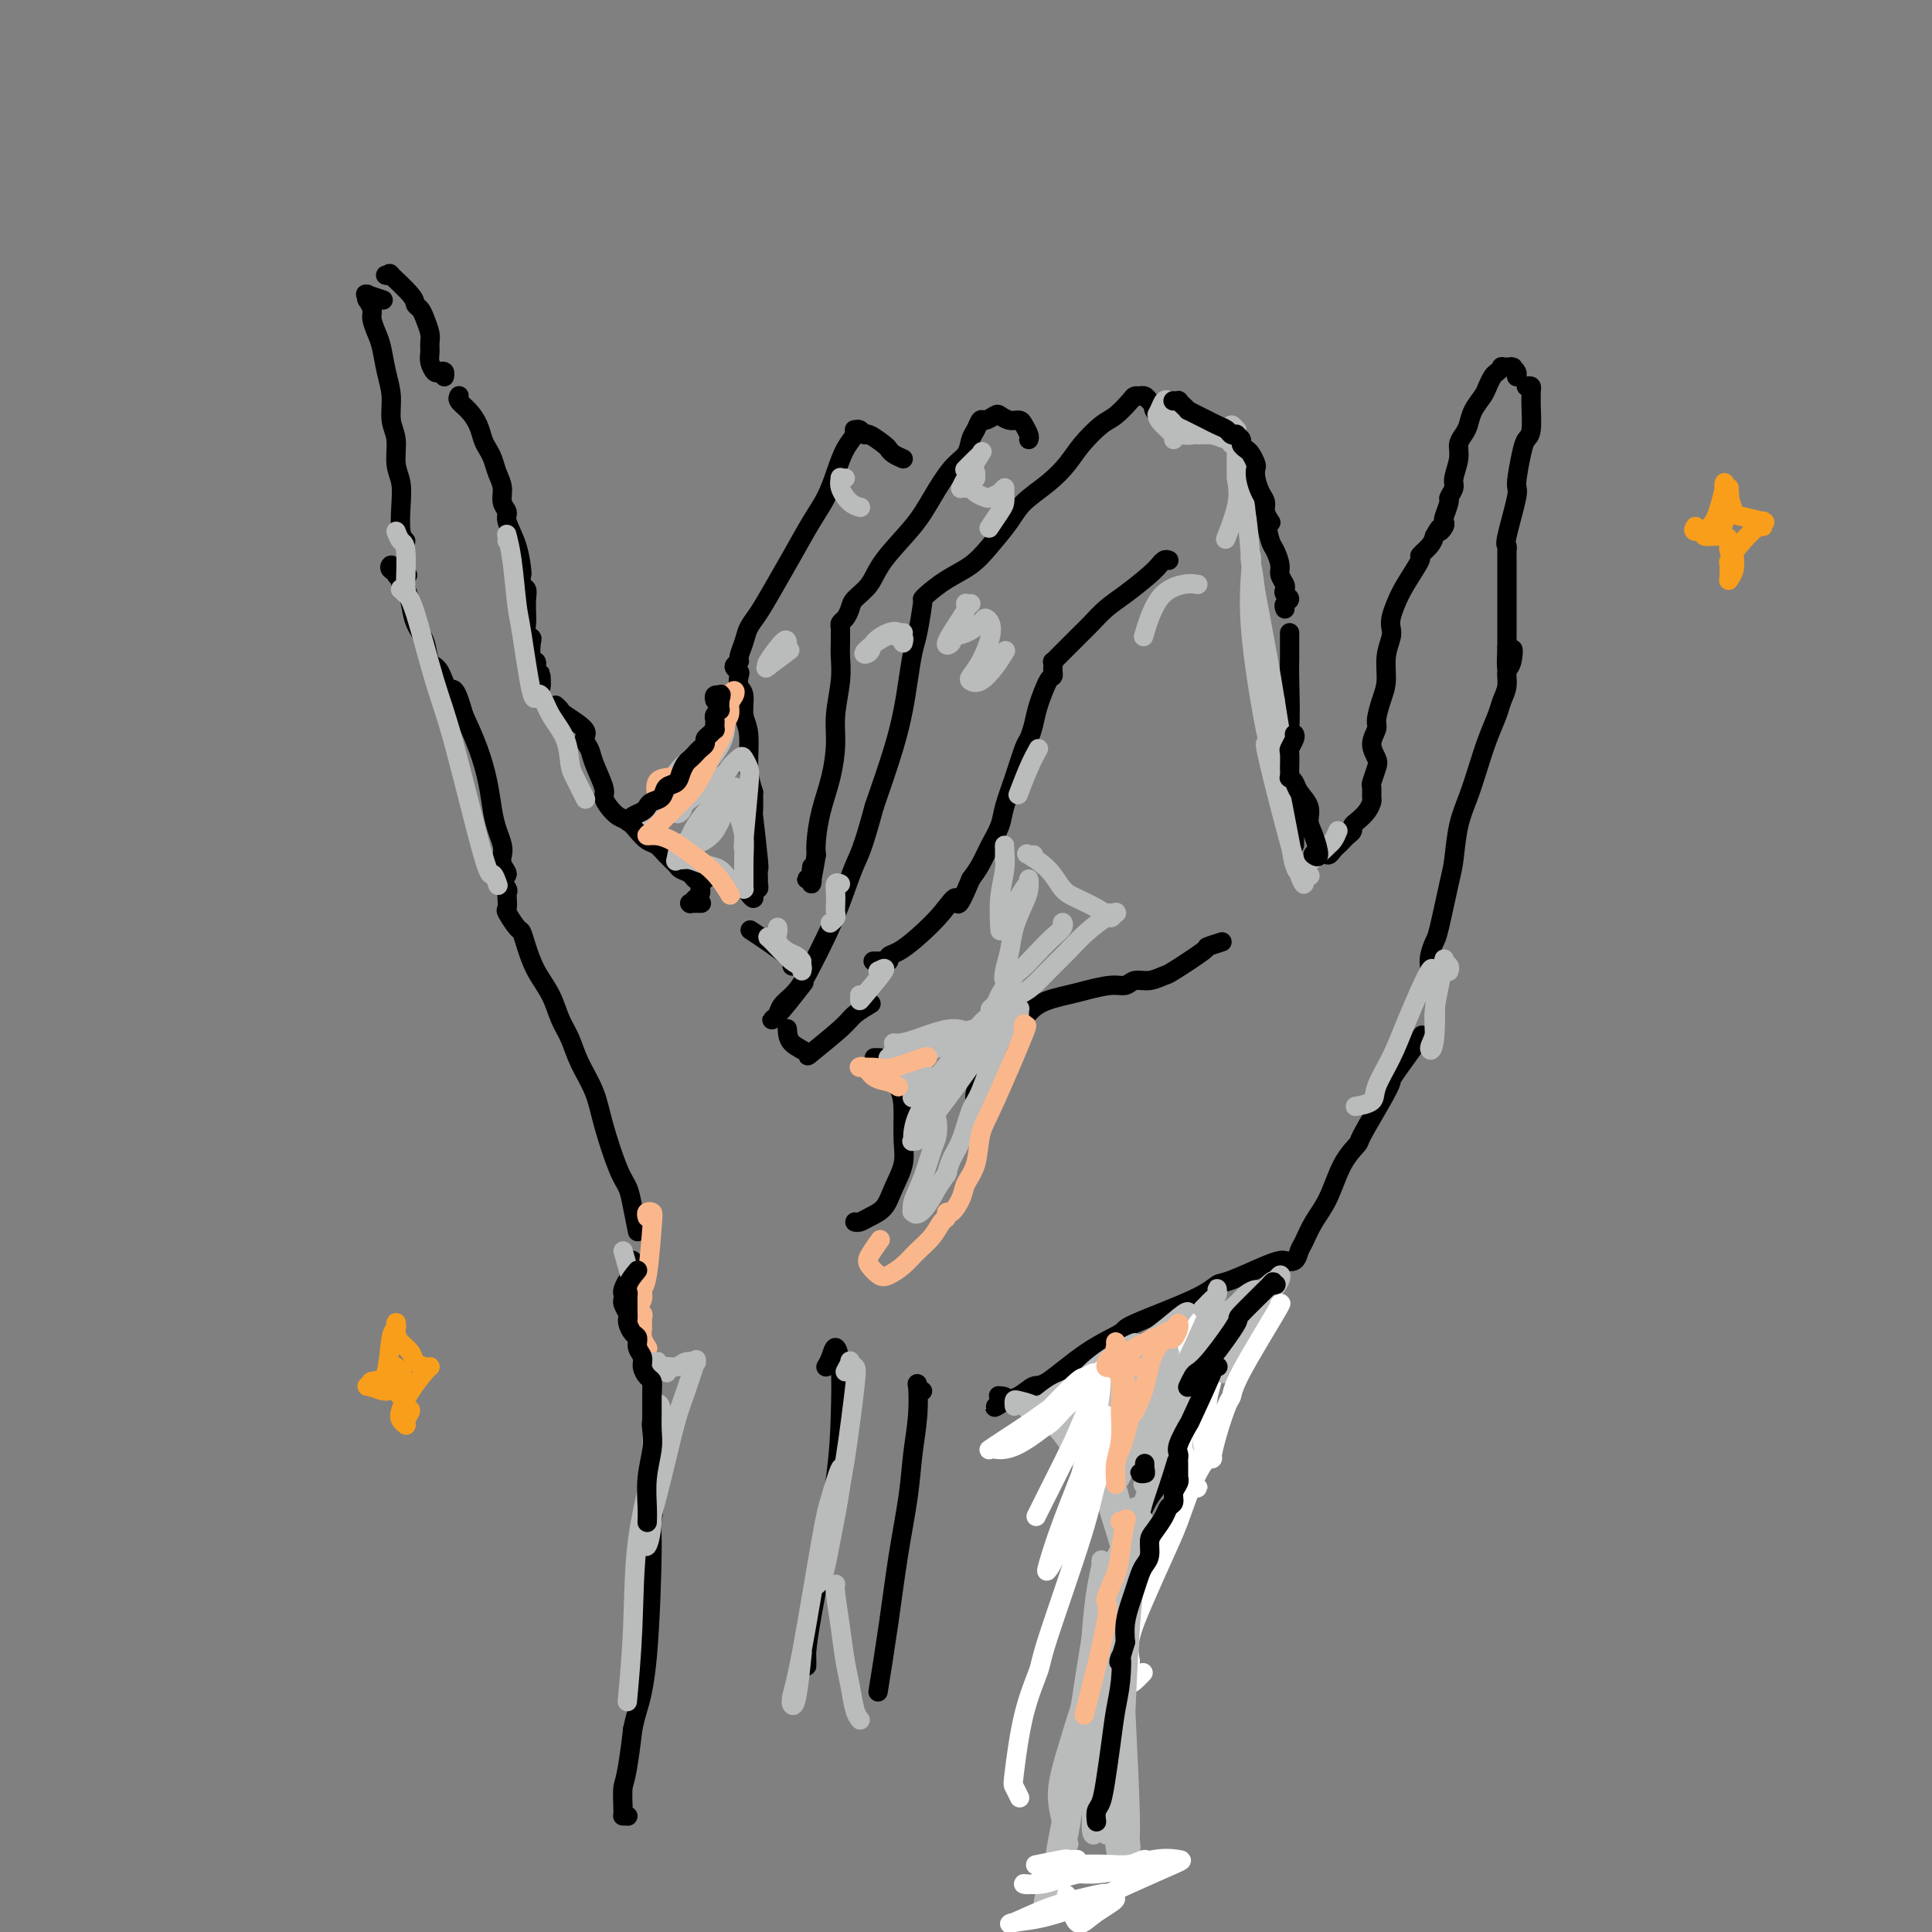 <svg viewBox='0 0 400 400' version='1.1' xmlns='http://www.w3.org/2000/svg' xmlns:xlink='http://www.w3.org/1999/xlink'><rect x="0" y="0" width="400" height="400" fill="#808080" stroke="none"/><g fill='none' stroke='rgb(0,0,0)' stroke-width='4' stroke-linecap='round' stroke-linejoin='round'><path d='M242,88c-1.292,-1.177 -2.585,-2.354 -3,-3c-0.415,-0.646 0.047,-0.762 0,-1c-0.047,-0.238 -0.605,-0.600 -1,-1c-0.395,-0.400 -0.629,-0.838 -1,-1c-0.371,-0.162 -0.879,-0.047 -1,0c-0.121,0.047 0.146,0.027 0,0c-0.146,-0.027 -0.703,-0.062 -1,0c-0.297,0.062 -0.333,0.221 -1,1c-0.667,0.779 -1.965,2.178 -3,3c-1.035,0.822 -1.807,1.066 -3,2c-1.193,0.934 -2.807,2.559 -4,4c-1.193,1.441 -1.964,2.699 -3,4c-1.036,1.301 -2.337,2.645 -4,4c-1.663,1.355 -3.686,2.722 -5,4c-1.314,1.278 -1.917,2.468 -3,4c-1.083,1.532 -2.644,3.405 -4,5c-1.356,1.595 -2.507,2.911 -4,4c-1.493,1.089 -3.328,1.953 -5,3c-1.672,1.047 -3.179,2.279 -4,3c-0.821,0.721 -0.955,0.931 -1,1c-0.045,0.069 -0.001,-0.003 0,0c0.001,0.003 -0.041,0.082 0,0c0.041,-0.082 0.166,-0.324 0,1c-0.166,1.324 -0.623,4.214 -1,6c-0.377,1.786 -0.673,2.467 -1,4c-0.327,1.533 -0.686,3.916 -1,6c-0.314,2.084 -0.585,3.869 -1,6c-0.415,2.131 -0.976,4.609 -2,8c-1.024,3.391 -2.512,7.696 -4,12'/><path d='M181,167c-2.464,9.132 -3.124,9.962 -4,12c-0.876,2.038 -1.968,5.284 -3,8c-1.032,2.716 -2.002,4.902 -3,7c-0.998,2.098 -2.022,4.107 -3,6c-0.978,1.893 -1.909,3.671 -3,5c-1.091,1.329 -2.341,2.210 -3,3c-0.659,0.790 -0.726,1.489 -1,2c-0.274,0.511 -0.756,0.833 -1,1c-0.244,0.167 -0.251,0.179 0,0c0.251,-0.179 0.760,-0.548 2,-2c1.240,-1.452 3.211,-3.986 4,-5c0.789,-1.014 0.394,-0.507 0,0'/><path d='M242,116c-0.302,-0.122 -0.604,-0.244 -1,0c-0.396,0.244 -0.885,0.855 -1,1c-0.115,0.145 0.146,-0.176 0,0c-0.146,0.176 -0.697,0.849 -2,2c-1.303,1.151 -3.357,2.781 -5,4c-1.643,1.219 -2.874,2.028 -4,3c-1.126,0.972 -2.147,2.106 -3,3c-0.853,0.894 -1.538,1.549 -2,2c-0.462,0.451 -0.701,0.698 -1,1c-0.299,0.302 -0.658,0.659 -1,1c-0.342,0.341 -0.666,0.665 -1,1c-0.334,0.335 -0.678,0.682 -1,1c-0.322,0.318 -0.622,0.607 -1,1c-0.378,0.393 -0.833,0.889 -1,1c-0.167,0.111 -0.045,-0.164 0,0c0.045,0.164 0.013,0.766 0,1c-0.013,0.234 -0.005,0.101 0,0c0.005,-0.101 0.009,-0.169 0,0c-0.009,0.169 -0.030,0.576 0,1c0.030,0.424 0.110,0.867 0,1c-0.110,0.133 -0.410,-0.042 -1,1c-0.590,1.042 -1.470,3.302 -2,5c-0.530,1.698 -0.709,2.835 -1,4c-0.291,1.165 -0.693,2.359 -1,3c-0.307,0.641 -0.519,0.730 -1,2c-0.481,1.270 -1.231,3.722 -2,6c-0.769,2.278 -1.557,4.381 -2,6c-0.443,1.619 -0.541,2.754 -1,4c-0.459,1.246 -1.277,2.605 -2,4c-0.723,1.395 -1.349,2.827 -2,4c-0.651,1.173 -1.325,2.086 -2,3'/><path d='M201,182c-3.194,7.755 -2.678,4.641 -3,4c-0.322,-0.641 -1.483,1.191 -3,3c-1.517,1.809 -3.391,3.595 -5,5c-1.609,1.405 -2.953,2.429 -4,3c-1.047,0.571 -1.797,0.689 -2,1c-0.203,0.311 0.141,0.815 0,1c-0.141,0.185 -0.768,0.049 -1,0c-0.232,-0.049 -0.070,-0.013 0,0c0.070,0.013 0.046,0.004 0,0c-0.046,-0.004 -0.115,-0.001 0,0c0.115,0.001 0.416,0.000 0,0c-0.416,-0.000 -1.547,-0.000 -2,0c-0.453,0.000 -0.226,0.000 0,0'/><path d='M163,213c0.069,1.077 0.139,2.153 1,3c0.861,0.847 2.515,1.463 3,2c0.485,0.537 -0.199,0.995 1,0c1.199,-0.995 4.280,-3.442 6,-5c1.720,-1.558 2.078,-2.227 3,-3c0.922,-0.773 2.406,-1.649 3,-2c0.594,-0.351 0.297,-0.175 0,0'/><path d='M213,91c0.095,-0.229 0.190,-0.457 0,-1c-0.190,-0.543 -0.666,-1.400 -1,-2c-0.334,-0.600 -0.527,-0.941 -1,-1c-0.473,-0.059 -1.226,0.165 -2,0c-0.774,-0.165 -1.569,-0.717 -2,-1c-0.431,-0.283 -0.497,-0.295 -1,0c-0.503,0.295 -1.443,0.898 -2,1c-0.557,0.102 -0.732,-0.296 -1,0c-0.268,0.296 -0.631,1.285 -1,2c-0.369,0.715 -0.746,1.157 -1,2c-0.254,0.843 -0.386,2.086 -1,3c-0.614,0.914 -1.710,1.497 -3,3c-1.290,1.503 -2.773,3.925 -4,6c-1.227,2.075 -2.199,3.801 -4,6c-1.801,2.199 -4.433,4.869 -6,7c-1.567,2.131 -2.070,3.723 -3,5c-0.930,1.277 -2.288,2.240 -3,3c-0.712,0.760 -0.779,1.316 -1,2c-0.221,0.684 -0.595,1.495 -1,2c-0.405,0.505 -0.841,0.703 -1,1c-0.159,0.297 -0.042,0.691 0,1c0.042,0.309 0.007,0.532 0,1c-0.007,0.468 0.013,1.182 0,2c-0.013,0.818 -0.058,1.739 0,3c0.058,1.261 0.219,2.863 0,5c-0.219,2.137 -0.819,4.809 -1,7c-0.181,2.191 0.056,3.899 0,6c-0.056,2.101 -0.407,4.594 -1,7c-0.593,2.406 -1.429,4.725 -2,7c-0.571,2.275 -0.877,4.507 -1,6c-0.123,1.493 -0.061,2.246 0,3'/><path d='M169,177c-1.464,8.829 -1.123,4.400 -1,3c0.123,-1.400 0.028,0.227 0,1c-0.028,0.773 0.010,0.690 0,1c-0.010,0.310 -0.069,1.011 0,1c0.069,-0.011 0.266,-0.735 0,-1c-0.266,-0.265 -0.995,-0.071 -1,0c-0.005,0.071 0.713,0.020 1,0c0.287,-0.020 0.144,-0.010 0,0'/><path d='M187,95c-0.740,-0.323 -1.479,-0.646 -2,-1c-0.521,-0.354 -0.822,-0.740 -1,-1c-0.178,-0.260 -0.233,-0.395 -1,-1c-0.767,-0.605 -2.244,-1.679 -3,-2c-0.756,-0.321 -0.789,0.112 -1,0c-0.211,-0.112 -0.598,-0.769 -1,-1c-0.402,-0.231 -0.818,-0.037 -1,0c-0.182,0.037 -0.131,-0.084 0,0c0.131,0.084 0.342,0.372 0,1c-0.342,0.628 -1.238,1.597 -2,3c-0.762,1.403 -1.390,3.242 -2,5c-0.610,1.758 -1.203,3.436 -2,5c-0.797,1.564 -1.800,3.013 -3,5c-1.200,1.987 -2.597,4.513 -4,7c-1.403,2.487 -2.811,4.936 -4,7c-1.189,2.064 -2.160,3.743 -3,5c-0.840,1.257 -1.550,2.091 -2,3c-0.450,0.909 -0.639,1.893 -1,3c-0.361,1.107 -0.895,2.337 -1,3c-0.105,0.663 0.220,0.758 0,1c-0.220,0.242 -0.983,0.629 -1,1c-0.017,0.371 0.712,0.725 1,1c0.288,0.275 0.134,0.471 0,1c-0.134,0.529 -0.247,1.390 0,2c0.247,0.610 0.853,0.970 1,2c0.147,1.030 -0.167,2.730 0,4c0.167,1.270 0.814,2.111 1,4c0.186,1.889 -0.090,4.825 0,7c0.090,2.175 0.545,3.587 1,5'/><path d='M156,164c0.094,5.871 -0.171,3.549 0,5c0.171,1.451 0.778,6.676 1,9c0.222,2.324 0.059,1.746 0,2c-0.059,0.254 -0.015,1.340 0,2c0.015,0.660 0.000,0.894 0,1c-0.000,0.106 0.014,0.085 0,0c-0.014,-0.085 -0.057,-0.234 0,0c0.057,0.234 0.212,0.852 0,1c-0.212,0.148 -0.793,-0.174 -1,0c-0.207,0.174 -0.041,0.845 0,1c0.041,0.155 -0.041,-0.207 0,0c0.041,0.207 0.207,0.983 0,1c-0.207,0.017 -0.786,-0.726 -1,-1c-0.214,-0.274 -0.061,-0.078 0,0c0.061,0.078 0.031,0.039 0,0'/><path d='M147,181c0.114,-0.009 0.228,-0.017 0,0c-0.228,0.017 -0.797,0.060 -1,0c-0.203,-0.060 -0.040,-0.222 0,0c0.040,0.222 -0.042,0.829 0,1c0.042,0.171 0.208,-0.095 0,0c-0.208,0.095 -0.792,0.551 -1,1c-0.208,0.449 -0.042,0.891 0,1c0.042,0.109 -0.040,-0.115 0,0c0.040,0.115 0.203,0.571 0,1c-0.203,0.429 -0.773,0.833 -1,1c-0.227,0.167 -0.113,0.097 0,0c0.113,-0.097 0.224,-0.222 0,0c-0.224,0.222 -0.785,0.792 -1,1c-0.215,0.208 -0.086,0.056 0,0c0.086,-0.056 0.128,-0.015 0,0c-0.128,0.015 -0.426,0.004 0,0c0.426,-0.004 1.576,-0.001 2,0c0.424,0.001 0.121,0.000 0,0c-0.121,-0.000 -0.061,-0.000 0,0'/><path d='M156,193c0.204,0.136 0.408,0.271 0,0c-0.408,-0.271 -1.429,-0.949 0,0c1.429,0.949 5.308,3.525 7,5c1.692,1.475 1.198,1.850 1,2c-0.198,0.150 -0.099,0.075 0,0'/><path d='M181,219c0.392,0.009 0.784,0.017 1,0c0.216,-0.017 0.256,-0.060 1,1c0.744,1.060 2.193,3.224 3,5c0.807,1.776 0.971,3.165 1,5c0.029,1.835 -0.079,4.116 0,6c0.079,1.884 0.344,3.370 0,5c-0.344,1.630 -1.297,3.403 -2,5c-0.703,1.597 -1.155,3.016 -2,4c-0.845,0.984 -2.082,1.532 -3,2c-0.918,0.468 -1.516,0.857 -2,1c-0.484,0.143 -0.852,0.041 -1,0c-0.148,-0.041 -0.074,-0.020 0,0'/><path d='M132,255c-0.349,-1.721 -0.697,-3.442 -1,-5c-0.303,-1.558 -0.560,-2.954 -1,-4c-0.440,-1.046 -1.062,-1.742 -2,-4c-0.938,-2.258 -2.191,-6.076 -3,-9c-0.809,-2.924 -1.174,-4.952 -2,-7c-0.826,-2.048 -2.112,-4.115 -3,-6c-0.888,-1.885 -1.379,-3.589 -2,-5c-0.621,-1.411 -1.371,-2.529 -2,-4c-0.629,-1.471 -1.137,-3.295 -2,-5c-0.863,-1.705 -2.081,-3.291 -3,-5c-0.919,-1.709 -1.539,-3.542 -2,-5c-0.461,-1.458 -0.765,-2.542 -1,-3c-0.235,-0.458 -0.403,-0.290 -1,-1c-0.597,-0.710 -1.625,-2.299 -2,-3c-0.375,-0.701 -0.099,-0.515 0,-1c0.099,-0.485 0.022,-1.639 0,-2c-0.022,-0.361 0.013,0.073 0,0c-0.013,-0.073 -0.074,-0.652 0,-1c0.074,-0.348 0.282,-0.463 0,-1c-0.282,-0.537 -1.056,-1.494 -1,-2c0.056,-0.506 0.940,-0.561 1,-1c0.060,-0.439 -0.705,-1.263 -1,-2c-0.295,-0.737 -0.120,-1.388 0,-2c0.120,-0.612 0.185,-1.186 0,-2c-0.185,-0.814 -0.619,-1.867 -1,-3c-0.381,-1.133 -0.710,-2.345 -1,-4c-0.290,-1.655 -0.539,-3.753 -1,-6c-0.461,-2.247 -1.132,-4.642 -2,-7c-0.868,-2.358 -1.934,-4.679 -3,-7'/><path d='M96,148c-1.981,-7.251 -2.432,-4.879 -3,-5c-0.568,-0.121 -1.251,-2.734 -2,-4c-0.749,-1.266 -1.562,-1.183 -2,-2c-0.438,-0.817 -0.500,-2.533 -1,-4c-0.500,-1.467 -1.439,-2.683 -2,-4c-0.561,-1.317 -0.743,-2.734 -1,-4c-0.257,-1.266 -0.590,-2.382 -1,-3c-0.410,-0.618 -0.899,-0.739 -1,-1c-0.101,-0.261 0.184,-0.663 0,-1c-0.184,-0.337 -0.837,-0.609 -1,-1c-0.163,-0.391 0.164,-0.900 0,-1c-0.164,-0.100 -0.817,0.208 -1,0c-0.183,-0.208 0.106,-0.932 0,-1c-0.106,-0.068 -0.605,0.520 0,1c0.605,0.480 2.316,0.851 3,1c0.684,0.149 0.342,0.074 0,0'/><path d='M84,112c-0.414,-0.407 -0.828,-0.815 -1,-2c-0.172,-1.185 -0.103,-3.148 0,-5c0.103,-1.852 0.239,-3.593 0,-5c-0.239,-1.407 -0.851,-2.479 -1,-4c-0.149,-1.521 0.167,-3.492 0,-5c-0.167,-1.508 -0.818,-2.553 -1,-4c-0.182,-1.447 0.105,-3.298 0,-5c-0.105,-1.702 -0.601,-3.257 -1,-5c-0.399,-1.743 -0.699,-3.676 -1,-5c-0.301,-1.324 -0.602,-2.040 -1,-3c-0.398,-0.960 -0.891,-2.165 -1,-3c-0.109,-0.835 0.167,-1.299 0,-2c-0.167,-0.701 -0.776,-1.637 -1,-2c-0.224,-0.363 -0.063,-0.151 0,0c0.063,0.151 0.028,0.240 0,0c-0.028,-0.240 -0.050,-0.811 0,-1c0.050,-0.189 0.171,0.002 0,0c-0.171,-0.002 -0.633,-0.196 0,0c0.633,0.196 2.363,0.784 3,1c0.637,0.216 0.182,0.062 0,0c-0.182,-0.062 -0.091,-0.031 0,0'/><path d='M80,57c-0.144,-0.029 -0.288,-0.057 0,0c0.288,0.057 1.008,0.200 1,0c-0.008,-0.200 -0.746,-0.742 0,0c0.746,0.742 2.974,2.769 4,4c1.026,1.231 0.849,1.667 1,2c0.151,0.333 0.629,0.565 1,1c0.371,0.435 0.634,1.075 1,2c0.366,0.925 0.833,2.136 1,3c0.167,0.864 0.033,1.380 0,2c-0.033,0.620 0.033,1.342 0,2c-0.033,0.658 -0.167,1.252 0,2c0.167,0.748 0.633,1.651 1,2c0.367,0.349 0.634,0.145 1,0c0.366,-0.145 0.829,-0.231 1,0c0.171,0.231 0.049,0.780 0,1c-0.049,0.220 -0.024,0.110 0,0'/><path d='M95,82c-0.012,0.019 -0.025,0.038 0,0c0.025,-0.038 0.087,-0.134 0,0c-0.087,0.134 -0.322,0.497 0,1c0.322,0.503 1.199,1.145 2,2c0.801,0.855 1.524,1.923 2,3c0.476,1.077 0.706,2.164 1,3c0.294,0.836 0.652,1.421 1,2c0.348,0.579 0.686,1.153 1,2c0.314,0.847 0.604,1.968 1,3c0.396,1.032 0.897,1.975 1,3c0.103,1.025 -0.193,2.132 0,3c0.193,0.868 0.875,1.499 1,2c0.125,0.501 -0.307,0.873 0,2c0.307,1.127 1.354,3.008 2,5c0.646,1.992 0.891,4.094 1,5c0.109,0.906 0.082,0.617 0,1c-0.082,0.383 -0.218,1.439 0,2c0.218,0.561 0.789,0.626 1,1c0.211,0.374 0.060,1.056 0,2c-0.060,0.944 -0.030,2.149 0,3c0.030,0.851 0.060,1.349 0,2c-0.060,0.651 -0.208,1.456 0,2c0.208,0.544 0.774,0.828 1,1c0.226,0.172 0.113,0.231 0,1c-0.113,0.769 -0.226,2.247 0,3c0.226,0.753 0.792,0.780 1,1c0.208,0.220 0.060,0.634 0,1c-0.060,0.366 -0.030,0.683 0,1'/><path d='M111,139c1.310,6.048 1.083,2.167 1,1c-0.083,-1.167 -0.024,0.381 0,1c0.024,0.619 0.012,0.310 0,0'/><path d='M115,146c0.433,0.387 0.865,0.775 1,1c0.135,0.225 -0.029,0.288 1,1c1.029,0.712 3.250,2.075 4,3c0.750,0.925 0.029,1.413 0,2c-0.029,0.587 0.636,1.273 1,2c0.364,0.727 0.429,1.494 1,3c0.571,1.506 1.647,3.751 2,5c0.353,1.249 -0.019,1.503 0,2c0.019,0.497 0.428,1.236 1,2c0.572,0.764 1.308,1.552 2,2c0.692,0.448 1.340,0.557 2,1c0.660,0.443 1.333,1.222 2,2c0.667,0.778 1.330,1.557 2,2c0.670,0.443 1.349,0.552 2,1c0.651,0.448 1.273,1.235 2,2c0.727,0.765 1.557,1.508 2,2c0.443,0.492 0.497,0.734 1,1c0.503,0.266 1.455,0.555 2,1c0.545,0.445 0.682,1.047 1,1c0.318,-0.047 0.816,-0.743 1,-1c0.184,-0.257 0.052,-0.073 0,0c-0.052,0.073 -0.026,0.037 0,0'/><path d='M261,104c0.024,0.484 0.048,0.968 0,1c-0.048,0.032 -0.166,-0.388 0,0c0.166,0.388 0.618,1.584 1,3c0.382,1.416 0.695,3.052 1,4c0.305,0.948 0.604,1.210 1,2c0.396,0.790 0.889,2.110 1,3c0.111,0.890 -0.162,1.352 0,2c0.162,0.648 0.758,1.483 1,2c0.242,0.517 0.132,0.717 0,1c-0.132,0.283 -0.284,0.650 0,1c0.284,0.350 1.004,0.682 1,1c-0.004,0.318 -0.733,0.621 -1,1c-0.267,0.379 -0.072,0.833 0,1c0.072,0.167 0.021,0.048 0,0c-0.021,-0.048 -0.010,-0.024 0,0'/><path d='M267,131c-0.002,0.049 -0.004,0.098 0,1c0.004,0.902 0.015,2.656 0,4c-0.015,1.344 -0.057,2.278 0,5c0.057,2.722 0.214,7.233 0,10c-0.214,2.767 -0.800,3.790 -1,5c-0.200,1.210 -0.015,2.607 0,4c0.015,1.393 -0.140,2.782 0,4c0.140,1.218 0.573,2.263 1,3c0.427,0.737 0.846,1.164 1,2c0.154,0.836 0.041,2.080 0,3c-0.041,0.920 -0.011,1.515 0,2c0.011,0.485 0.003,0.861 0,1c-0.003,0.139 -0.001,0.040 0,0c0.001,-0.040 0.000,-0.020 0,0'/><path d='M274,176c0.333,0.512 0.666,1.024 1,1c0.334,-0.024 0.668,-0.584 1,-1c0.332,-0.416 0.663,-0.689 1,-1c0.337,-0.311 0.681,-0.660 1,-1c0.319,-0.340 0.614,-0.671 1,-1c0.386,-0.329 0.864,-0.655 1,-1c0.136,-0.345 -0.069,-0.707 0,-1c0.069,-0.293 0.411,-0.517 1,-1c0.589,-0.483 1.425,-1.227 2,-2c0.575,-0.773 0.890,-1.576 1,-2c0.110,-0.424 0.017,-0.469 0,-1c-0.017,-0.531 0.043,-1.548 0,-2c-0.043,-0.452 -0.190,-0.338 0,-1c0.190,-0.662 0.716,-2.101 1,-3c0.284,-0.899 0.328,-1.258 0,-2c-0.328,-0.742 -1.026,-1.866 -1,-3c0.026,-1.134 0.777,-2.277 1,-3c0.223,-0.723 -0.080,-1.027 0,-2c0.080,-0.973 0.543,-2.617 1,-4c0.457,-1.383 0.906,-2.505 1,-4c0.094,-1.495 -0.168,-3.362 0,-5c0.168,-1.638 0.767,-3.048 1,-4c0.233,-0.952 0.098,-1.447 0,-2c-0.098,-0.553 -0.161,-1.166 0,-2c0.161,-0.834 0.547,-1.890 1,-3c0.453,-1.110 0.972,-2.275 2,-4c1.028,-1.725 2.564,-4.009 3,-5c0.436,-0.991 -0.229,-0.690 0,-1c0.229,-0.310 1.351,-1.231 2,-2c0.649,-0.769 0.824,-1.384 1,-2'/><path d='M297,111c1.559,-2.811 0.958,-1.338 1,-1c0.042,0.338 0.728,-0.458 1,-1c0.272,-0.542 0.129,-0.831 0,-1c-0.129,-0.169 -0.246,-0.217 0,-1c0.246,-0.783 0.855,-2.299 1,-3c0.145,-0.701 -0.172,-0.586 0,-1c0.172,-0.414 0.834,-1.357 1,-2c0.166,-0.643 -0.162,-0.987 0,-2c0.162,-1.013 0.816,-2.697 1,-4c0.184,-1.303 -0.102,-2.226 0,-3c0.102,-0.774 0.590,-1.400 1,-2c0.410,-0.600 0.740,-1.173 1,-2c0.260,-0.827 0.451,-1.909 1,-3c0.549,-1.091 1.458,-2.191 2,-3c0.542,-0.809 0.718,-1.327 1,-2c0.282,-0.673 0.672,-1.501 1,-2c0.328,-0.499 0.596,-0.669 1,-1c0.404,-0.331 0.944,-0.821 1,-1c0.056,-0.179 -0.374,-0.045 0,0c0.374,0.045 1.550,0.002 2,0c0.450,-0.002 0.173,0.038 0,0c-0.173,-0.038 -0.242,-0.155 0,0c0.242,0.155 0.796,0.580 1,1c0.204,0.420 0.058,0.834 0,1c-0.058,0.166 -0.029,0.083 0,0'/><path d='M316,80c0.423,-0.089 0.846,-0.178 1,0c0.154,0.178 0.038,0.624 0,1c-0.038,0.376 0.001,0.681 0,1c-0.001,0.319 -0.043,0.653 0,2c0.043,1.347 0.171,3.706 0,5c-0.171,1.294 -0.642,1.524 -1,2c-0.358,0.476 -0.604,1.199 -1,3c-0.396,1.801 -0.943,4.682 -1,6c-0.057,1.318 0.377,1.074 0,3c-0.377,1.926 -1.565,6.023 -2,8c-0.435,1.977 -0.117,1.835 0,2c0.117,0.165 0.031,0.638 0,1c-0.031,0.362 -0.008,0.612 0,1c0.008,0.388 0.002,0.915 0,1c-0.002,0.085 -0.001,-0.272 0,0c0.001,0.272 0.000,1.174 0,2c-0.000,0.826 -0.000,1.576 0,2c0.000,0.424 0.000,0.521 0,1c-0.000,0.479 -0.000,1.340 0,2c0.000,0.660 0.000,1.119 0,2c-0.000,0.881 -0.000,2.185 0,3c0.000,0.815 0.000,1.143 0,2c-0.000,0.857 -0.000,2.245 0,3c0.000,0.755 0.000,0.878 0,1'/><path d='M312,134c-0.410,8.481 0.567,2.684 1,1c0.433,-1.684 0.324,0.743 0,2c-0.324,1.257 -0.863,1.342 -1,2c-0.137,0.658 0.129,1.889 0,3c-0.129,1.111 -0.653,2.102 -1,3c-0.347,0.898 -0.516,1.703 -1,3c-0.484,1.297 -1.282,3.085 -2,5c-0.718,1.915 -1.357,3.956 -2,6c-0.643,2.044 -1.289,4.092 -2,6c-0.711,1.908 -1.486,3.675 -2,6c-0.514,2.325 -0.769,5.207 -1,7c-0.231,1.793 -0.440,2.499 -1,5c-0.560,2.501 -1.470,6.799 -2,9c-0.530,2.201 -0.678,2.306 -1,3c-0.322,0.694 -0.818,1.976 -1,3c-0.182,1.024 -0.049,1.790 0,2c0.049,0.210 0.013,-0.136 0,0c-0.013,0.136 -0.004,0.753 0,1c0.004,0.247 0.002,0.123 0,0'/><path d='M253,195c-1.326,0.425 -2.651,0.850 -3,1c-0.349,0.150 0.279,0.025 -1,1c-1.279,0.975 -4.464,3.050 -6,4c-1.536,0.950 -1.424,0.776 -2,1c-0.576,0.224 -1.841,0.848 -3,1c-1.159,0.152 -2.211,-0.167 -3,0c-0.789,0.167 -1.313,0.820 -2,1c-0.687,0.180 -1.537,-0.111 -3,0c-1.463,0.111 -3.539,0.626 -5,1c-1.461,0.374 -2.306,0.608 -4,1c-1.694,0.392 -4.237,0.941 -6,2c-1.763,1.059 -2.745,2.627 -4,4c-1.255,1.373 -2.781,2.550 -4,4c-1.219,1.450 -2.131,3.172 -3,5c-0.869,1.828 -1.696,3.761 -2,5c-0.304,1.239 -0.087,1.782 0,2c0.087,0.218 0.043,0.109 0,0'/><path d='M295,215c0.152,-0.054 0.305,-0.108 0,0c-0.305,0.108 -1.066,0.377 -1,0c0.066,-0.377 0.959,-1.400 0,0c-0.959,1.400 -3.771,5.224 -5,7c-1.229,1.776 -0.874,1.504 -1,2c-0.126,0.496 -0.732,1.759 -2,4c-1.268,2.241 -3.197,5.459 -4,7c-0.803,1.541 -0.481,1.403 -1,2c-0.519,0.597 -1.880,1.927 -3,4c-1.120,2.073 -2.001,4.889 -3,7c-0.999,2.111 -2.117,3.518 -3,5c-0.883,1.482 -1.531,3.038 -2,4c-0.469,0.962 -0.757,1.331 -1,2c-0.243,0.669 -0.439,1.640 -1,2c-0.561,0.360 -1.487,0.109 -2,0c-0.513,-0.109 -0.614,-0.075 -1,0c-0.386,0.075 -1.057,0.192 -3,1c-1.943,0.808 -5.156,2.309 -7,3c-1.844,0.691 -2.317,0.573 -3,1c-0.683,0.427 -1.576,1.401 -5,3c-3.424,1.599 -9.378,3.824 -12,5c-2.622,1.176 -1.912,1.302 -3,2c-1.088,0.698 -3.973,1.966 -7,4c-3.027,2.034 -6.195,4.832 -8,6c-1.805,1.168 -2.247,0.705 -3,1c-0.753,0.295 -1.818,1.349 -3,2c-1.182,0.651 -2.481,0.900 -3,1c-0.519,0.100 -0.260,0.050 0,0'/><path d='M208,290c-4.116,2.536 -0.907,0.876 0,0c0.907,-0.876 -0.489,-0.967 -1,-1c-0.511,-0.033 -0.138,-0.009 0,0c0.138,0.009 0.039,0.003 0,0c-0.039,-0.003 -0.020,-0.001 0,0'/><path d='M130,261c0.421,-0.090 0.842,-0.180 1,0c0.158,0.180 0.053,0.629 0,1c-0.053,0.371 -0.053,0.663 0,1c0.053,0.337 0.158,0.721 0,1c-0.158,0.279 -0.579,0.455 -1,1c-0.421,0.545 -0.842,1.458 -1,2c-0.158,0.542 -0.054,0.712 0,1c0.054,0.288 0.057,0.694 0,1c-0.057,0.306 -0.173,0.512 0,1c0.173,0.488 0.634,1.257 1,2c0.366,0.743 0.637,1.458 1,2c0.363,0.542 0.819,0.909 1,1c0.181,0.091 0.087,-0.095 0,0c-0.087,0.095 -0.168,0.472 0,1c0.168,0.528 0.585,1.208 1,2c0.415,0.792 0.829,1.696 1,2c0.171,0.304 0.099,0.009 0,0c-0.099,-0.009 -0.224,0.268 0,1c0.224,0.732 0.797,1.919 1,2c0.203,0.081 0.036,-0.944 0,1c-0.036,1.944 0.057,6.856 0,9c-0.057,2.144 -0.266,1.519 0,3c0.266,1.481 1.007,5.067 1,9c-0.007,3.933 -0.762,8.211 -1,10c-0.238,1.789 0.039,1.088 0,6c-0.039,4.912 -0.395,15.438 -1,22c-0.605,6.562 -1.459,9.161 -2,11c-0.541,1.839 -0.771,2.920 -1,4'/><path d='M131,358c-1.231,10.630 -1.808,10.705 -2,12c-0.192,1.295 0.000,3.811 0,5c-0.000,1.189 -0.192,1.051 0,1c0.192,-0.051 0.769,-0.015 1,0c0.231,0.015 0.115,0.007 0,0'/><path d='M250,276c-0.806,0.451 -1.612,0.901 -2,1c-0.388,0.099 -0.356,-0.154 -1,1c-0.644,1.154 -1.962,3.717 -3,5c-1.038,1.283 -1.795,1.288 -2,2c-0.205,0.712 0.141,2.131 0,3c-0.141,0.869 -0.770,1.187 -1,2c-0.230,0.813 -0.062,2.120 0,3c0.062,0.880 0.016,1.334 0,2c-0.016,0.666 -0.003,1.543 0,2c0.003,0.457 -0.003,0.493 0,1c0.003,0.507 0.017,1.486 0,2c-0.017,0.514 -0.063,0.563 0,1c0.063,0.437 0.235,1.263 0,2c-0.235,0.737 -0.878,1.384 -1,2c-0.122,0.616 0.278,1.201 0,2c-0.278,0.799 -1.232,1.811 -2,3c-0.768,1.189 -1.349,2.556 -2,4c-0.651,1.444 -1.372,2.964 -2,5c-0.628,2.036 -1.162,4.589 -2,7c-0.838,2.411 -1.979,4.679 -3,8c-1.021,3.321 -1.924,7.693 -3,12c-1.076,4.307 -2.327,8.549 -3,12c-0.673,3.451 -0.769,6.113 -1,9c-0.231,2.887 -0.598,6.001 -1,8c-0.402,1.999 -0.839,2.884 -1,4c-0.161,1.116 -0.046,2.462 0,3c0.046,0.538 0.023,0.269 0,0'/><path d='M171,283c0.339,-0.559 0.678,-1.119 1,-2c0.322,-0.881 0.627,-2.084 1,-2c0.373,0.084 0.815,1.454 1,4c0.185,2.546 0.112,6.267 0,10c-0.112,3.733 -0.265,7.479 -1,13c-0.735,5.521 -2.053,12.817 -3,18c-0.947,5.183 -1.522,8.253 -2,11c-0.478,2.747 -0.860,5.169 -1,7c-0.140,1.831 -0.038,3.070 0,3c0.038,-0.070 0.011,-1.449 0,-2c-0.011,-0.551 -0.005,-0.276 0,0'/><path d='M191,288c-0.416,-0.291 -0.832,-0.583 -1,-1c-0.168,-0.417 -0.090,-0.960 0,0c0.090,0.960 0.190,3.424 0,6c-0.190,2.576 -0.671,5.263 -1,8c-0.329,2.737 -0.505,5.523 -1,9c-0.495,3.477 -1.308,7.643 -2,12c-0.692,4.357 -1.263,8.904 -2,14c-0.737,5.096 -1.639,10.742 -2,13c-0.361,2.258 -0.180,1.129 0,0'/></g>
<g fill='none' stroke='rgb(186,187,187)' stroke-width='4' stroke-linecap='round' stroke-linejoin='round'><path d='M210,291c0.009,0.108 0.018,0.216 0,0c-0.018,-0.216 -0.063,-0.757 0,-1c0.063,-0.243 0.232,-0.186 1,0c0.768,0.186 2.134,0.503 3,1c0.866,0.497 1.233,1.173 2,2c0.767,0.827 1.934,1.803 3,3c1.066,1.197 2.031,2.613 3,4c0.969,1.387 1.943,2.745 3,4c1.057,1.255 2.196,2.407 3,4c0.804,1.593 1.273,3.628 2,6c0.727,2.372 1.712,5.082 2,7c0.288,1.918 -0.121,3.045 0,4c0.121,0.955 0.771,1.739 1,2c0.229,0.261 0.036,-0.000 0,0c-0.036,0.000 0.087,0.262 0,0c-0.087,-0.262 -0.382,-1.048 0,-2c0.382,-0.952 1.441,-2.071 2,-4c0.559,-1.929 0.619,-4.669 1,-7c0.381,-2.331 1.083,-4.253 2,-7c0.917,-2.747 2.050,-6.318 3,-10c0.950,-3.682 1.718,-7.476 3,-11c1.282,-3.524 3.078,-6.779 4,-9c0.922,-2.221 0.971,-3.410 1,-4c0.029,-0.590 0.039,-0.582 0,0c-0.039,0.582 -0.126,1.739 0,3c0.126,1.261 0.467,2.627 -1,7c-1.467,4.373 -4.741,11.754 -7,16c-2.259,4.246 -3.503,5.356 -4,6c-0.497,0.644 -0.249,0.822 0,1'/><path d='M237,306c-1.306,4.117 1.429,-2.091 3,-6c1.571,-3.909 1.978,-5.518 3,-8c1.022,-2.482 2.659,-5.836 4,-9c1.341,-3.164 2.387,-6.138 3,-8c0.613,-1.862 0.795,-2.613 1,-3c0.205,-0.387 0.434,-0.410 0,1c-0.434,1.410 -1.529,4.251 -3,7c-1.471,2.749 -3.317,5.404 -5,8c-1.683,2.596 -3.202,5.132 -5,8c-1.798,2.868 -3.873,6.066 -5,8c-1.127,1.934 -1.305,2.604 -1,2c0.305,-0.604 1.094,-2.480 2,-5c0.906,-2.520 1.930,-5.682 4,-10c2.070,-4.318 5.187,-9.790 7,-13c1.813,-3.210 2.322,-4.158 0,-1c-2.322,3.158 -7.476,10.423 -10,14c-2.524,3.577 -2.417,3.466 -3,4c-0.583,0.534 -1.856,1.713 -2,2c-0.144,0.287 0.840,-0.319 2,-2c1.160,-1.681 2.497,-4.438 4,-7c1.503,-2.562 3.173,-4.928 5,-7c1.827,-2.072 3.810,-3.851 5,-5c1.190,-1.149 1.586,-1.669 2,-2c0.414,-0.331 0.846,-0.473 0,0c-0.846,0.473 -2.969,1.560 -5,3c-2.031,1.440 -3.970,3.234 -6,5c-2.030,1.766 -4.151,3.505 -6,5c-1.849,1.495 -3.424,2.748 -5,4'/><path d='M226,291c-4.187,3.092 -3.655,2.322 -3,2c0.655,-0.322 1.433,-0.194 3,-2c1.567,-1.806 3.922,-5.545 6,-8c2.078,-2.455 3.878,-3.628 6,-5c2.122,-1.372 4.564,-2.945 6,-4c1.436,-1.055 1.864,-1.593 2,-2c0.136,-0.407 -0.020,-0.684 -1,0c-0.980,0.684 -2.786,2.330 -5,4c-2.214,1.670 -4.838,3.364 -7,5c-2.162,1.636 -3.861,3.213 -6,5c-2.139,1.787 -4.717,3.784 -7,5c-2.283,1.216 -4.269,1.650 -5,2c-0.731,0.350 -0.206,0.615 1,0c1.206,-0.615 3.093,-2.112 5,-4c1.907,-1.888 3.834,-4.168 6,-6c2.166,-1.832 4.570,-3.217 6,-4c1.430,-0.783 1.887,-0.964 2,-1c0.113,-0.036 -0.118,0.073 -1,1c-0.882,0.927 -2.415,2.673 -4,4c-1.585,1.327 -3.223,2.237 -5,3c-1.777,0.763 -3.693,1.381 -5,2c-1.307,0.619 -2.006,1.238 -3,2c-0.994,0.762 -2.283,1.666 -3,2c-0.717,0.334 -0.863,0.099 -1,0c-0.137,-0.099 -0.266,-0.060 0,0c0.266,0.060 0.928,0.143 2,0c1.072,-0.143 2.555,-0.513 4,0c1.445,0.513 2.850,1.907 4,3c1.150,1.093 2.043,1.884 3,3c0.957,1.116 1.979,2.558 3,4'/><path d='M229,302c1.925,2.453 1.738,3.587 2,5c0.262,1.413 0.971,3.107 1,4c0.029,0.893 -0.624,0.986 -1,1c-0.376,0.014 -0.476,-0.049 -1,-1c-0.524,-0.951 -1.472,-2.789 -2,-5c-0.528,-2.211 -0.636,-4.793 -1,-7c-0.364,-2.207 -0.984,-4.037 -1,-6c-0.016,-1.963 0.570,-4.057 1,-5c0.430,-0.943 0.703,-0.734 1,0c0.297,0.734 0.619,1.993 1,4c0.381,2.007 0.820,4.763 1,7c0.180,2.237 0.102,3.956 0,6c-0.102,2.044 -0.227,4.413 0,3c0.227,-1.413 0.807,-6.608 1,-10c0.193,-3.392 0.000,-4.983 0,-7c-0.000,-2.017 0.192,-4.462 0,-6c-0.192,-1.538 -0.770,-2.171 -1,-1c-0.230,1.171 -0.113,4.144 0,7c0.113,2.856 0.223,5.595 0,8c-0.223,2.405 -0.779,4.475 -1,6c-0.221,1.525 -0.108,2.504 0,3c0.108,0.496 0.211,0.507 0,0c-0.211,-0.507 -0.735,-1.533 -1,-3c-0.265,-1.467 -0.270,-3.377 0,-5c0.270,-1.623 0.815,-2.960 1,-4c0.185,-1.040 0.008,-1.784 0,-2c-0.008,-0.216 0.152,0.096 1,1c0.848,0.904 2.385,2.401 3,3c0.615,0.599 0.307,0.299 0,0'/></g>
<g fill='none' stroke='rgb(255,255,255)' stroke-width='4' stroke-linecap='round' stroke-linejoin='round'><path d='M251,271c0.153,0.002 0.305,0.003 0,0c-0.305,-0.003 -1.068,-0.011 -1,0c0.068,0.011 0.967,0.042 1,0c0.033,-0.042 -0.800,-0.156 -1,0c-0.200,0.156 0.235,0.583 0,1c-0.235,0.417 -1.138,0.823 -2,2c-0.862,1.177 -1.681,3.123 -2,4c-0.319,0.877 -0.138,0.685 0,1c0.138,0.315 0.233,1.137 0,2c-0.233,0.863 -0.794,1.767 -1,3c-0.206,1.233 -0.056,2.795 0,4c0.056,1.205 0.018,2.052 0,3c-0.018,0.948 -0.015,1.997 0,3c0.015,1.003 0.042,1.960 0,3c-0.042,1.040 -0.155,2.162 0,3c0.155,0.838 0.576,1.391 1,2c0.424,0.609 0.850,1.273 1,2c0.150,0.727 0.022,1.515 0,2c-0.022,0.485 0.060,0.666 0,1c-0.060,0.334 -0.264,0.820 0,1c0.264,0.180 0.995,0.055 1,0c0.005,-0.055 -0.717,-0.040 -1,0c-0.283,0.040 -0.127,0.103 0,0c0.127,-0.103 0.227,-0.374 0,-1c-0.227,-0.626 -0.779,-1.607 -1,-2c-0.221,-0.393 -0.110,-0.196 0,0'/><path d='M250,274c-0.538,0.114 -1.075,0.229 -1,0c0.075,-0.229 0.763,-0.801 1,-1c0.237,-0.199 0.022,-0.025 0,0c-0.022,0.025 0.150,-0.099 0,0c-0.150,0.099 -0.622,0.421 -1,2c-0.378,1.579 -0.661,4.414 -1,7c-0.339,2.586 -0.733,4.923 -1,7c-0.267,2.077 -0.406,3.893 0,5c0.406,1.107 1.359,1.506 2,2c0.641,0.494 0.972,1.083 1,0c0.028,-1.083 -0.245,-3.838 0,-6c0.245,-2.162 1.008,-3.730 1,-5c-0.008,-1.270 -0.788,-2.241 -1,-2c-0.212,0.241 0.143,1.694 0,3c-0.143,1.306 -0.786,2.465 -1,4c-0.214,1.535 -0.001,3.445 0,5c0.001,1.555 -0.211,2.753 0,4c0.211,1.247 0.846,2.542 1,3c0.154,0.458 -0.174,0.077 0,0c0.174,-0.077 0.851,0.149 1,0c0.149,-0.149 -0.231,-0.672 -1,0c-0.769,0.672 -1.926,2.538 -3,5c-1.074,2.462 -2.064,5.519 -3,8c-0.936,2.481 -1.818,4.387 -3,7c-1.182,2.613 -2.664,5.934 -4,9c-1.336,3.066 -2.524,5.876 -3,8c-0.476,2.124 -0.238,3.562 0,5'/><path d='M234,344c-2.044,7.200 0.844,4.200 2,3c1.156,-1.200 0.578,-0.600 0,0'/></g>
<g fill='none' stroke='rgb(186,187,187)' stroke-width='4' stroke-linecap='round' stroke-linejoin='round'><path d='M235,316c-0.030,-0.283 -0.061,-0.566 -1,1c-0.939,1.566 -2.788,4.980 -4,7c-1.212,2.020 -1.789,2.644 -3,9c-1.211,6.356 -3.057,18.442 -4,25c-0.943,6.558 -0.984,7.588 -1,8c-0.016,0.412 -0.008,0.206 0,0'/><path d='M129,259c0.833,2.917 1.667,5.833 2,7c0.333,1.167 0.167,0.583 0,0'/><path d='M204,216c0.234,0.194 0.469,0.387 0,1c-0.469,0.613 -1.640,1.645 -2,2c-0.360,0.355 0.091,0.031 -2,3c-2.091,2.969 -6.726,9.229 -9,12c-2.274,2.771 -2.189,2.051 -2,2c0.189,-0.051 0.481,0.565 1,0c0.519,-0.565 1.265,-2.311 2,-4c0.735,-1.689 1.460,-3.321 2,-5c0.540,-1.679 0.895,-3.405 1,-4c0.105,-0.595 -0.039,-0.058 0,0c0.039,0.058 0.260,-0.363 0,0c-0.260,0.363 -1.000,1.512 -2,3c-1.000,1.488 -2.260,3.317 -3,5c-0.740,1.683 -0.958,3.221 -1,4c-0.042,0.779 0.094,0.799 0,1c-0.094,0.201 -0.417,0.585 0,0c0.417,-0.585 1.576,-2.137 2,-4c0.424,-1.863 0.115,-4.038 0,-6c-0.115,-1.962 -0.035,-3.712 0,-5c0.035,-1.288 0.024,-2.114 0,-3c-0.024,-0.886 -0.063,-1.834 0,-2c0.063,-0.166 0.227,0.448 0,1c-0.227,0.552 -0.845,1.041 -1,2c-0.155,0.959 0.152,2.390 0,4c-0.152,1.610 -0.765,3.401 -1,4c-0.235,0.599 -0.094,0.006 0,0c0.094,-0.006 0.141,0.575 1,0c0.859,-0.575 2.531,-2.307 4,-4c1.469,-1.693 2.734,-3.346 4,-5'/><path d='M198,218c1.988,-1.923 2.460,-2.232 3,-3c0.540,-0.768 1.150,-1.996 2,-3c0.850,-1.004 1.941,-1.783 3,-2c1.059,-0.217 2.085,0.128 3,0c0.915,-0.128 1.720,-0.728 2,-1c0.280,-0.272 0.036,-0.216 0,0c-0.036,0.216 0.138,0.593 0,1c-0.138,0.407 -0.587,0.845 -1,1c-0.413,0.155 -0.789,0.027 -2,1c-1.211,0.973 -3.255,3.046 -5,5c-1.745,1.954 -3.190,3.789 -4,5c-0.810,1.211 -0.985,1.799 -1,2c-0.015,0.201 0.130,0.014 1,-1c0.870,-1.014 2.466,-2.857 4,-5c1.534,-2.143 3.005,-4.587 4,-6c0.995,-1.413 1.515,-1.795 2,-2c0.485,-0.205 0.937,-0.235 1,0c0.063,0.235 -0.262,0.734 -1,2c-0.738,1.266 -1.889,3.300 -3,6c-1.111,2.700 -2.182,6.066 -3,8c-0.818,1.934 -1.382,2.437 -2,4c-0.618,1.563 -1.290,4.185 -2,6c-0.710,1.815 -1.457,2.824 -2,4c-0.543,1.176 -0.883,2.520 -1,3c-0.117,0.480 -0.011,0.098 0,0c0.011,-0.098 -0.074,0.089 0,0c0.074,-0.089 0.307,-0.454 0,0c-0.307,0.454 -1.153,1.727 -2,3'/><path d='M194,246c-3.460,6.685 -4.609,5.396 -5,5c-0.391,-0.396 -0.024,0.099 0,0c0.024,-0.099 -0.294,-0.794 0,-2c0.294,-1.206 1.201,-2.924 2,-5c0.799,-2.076 1.490,-4.509 2,-6c0.510,-1.491 0.840,-2.041 1,-3c0.160,-0.959 0.152,-2.328 0,-3c-0.152,-0.672 -0.446,-0.645 -1,-1c-0.554,-0.355 -1.367,-1.090 -2,-2c-0.633,-0.910 -1.084,-1.994 -2,-3c-0.916,-1.006 -2.296,-1.934 -3,-3c-0.704,-1.066 -0.732,-2.271 -1,-3c-0.268,-0.729 -0.775,-0.982 -1,-1c-0.225,-0.018 -0.167,0.197 0,0c0.167,-0.197 0.445,-0.808 1,-1c0.555,-0.192 1.389,0.035 3,0c1.611,-0.035 4.000,-0.334 6,-1c2.000,-0.666 3.613,-1.701 5,-2c1.387,-0.299 2.549,0.137 3,0c0.451,-0.137 0.191,-0.845 0,-1c-0.191,-0.155 -0.315,0.245 -1,0c-0.685,-0.245 -1.933,-1.134 -4,-1c-2.067,0.134 -4.952,1.293 -7,2c-2.048,0.707 -3.258,0.964 -4,1c-0.742,0.036 -1.016,-0.147 -1,0c0.016,0.147 0.322,0.625 2,1c1.678,0.375 4.728,0.647 7,0c2.272,-0.647 3.766,-2.213 5,-3c1.234,-0.787 2.210,-0.796 3,-1c0.790,-0.204 1.395,-0.602 2,-1'/><path d='M204,212c1.500,-0.393 0.250,1.125 -1,3c-1.250,1.875 -2.500,4.107 -3,5c-0.500,0.893 -0.250,0.446 0,0'/><path d='M182,202c0.061,-0.461 0.121,-0.921 0,-1c-0.121,-0.079 -0.425,0.224 0,0c0.425,-0.224 1.578,-0.974 1,0c-0.578,0.974 -2.887,3.674 -4,5c-1.113,1.326 -1.030,1.280 -1,1c0.030,-0.280 0.009,-0.794 0,-1c-0.009,-0.206 -0.004,-0.103 0,0'/><path d='M160,194c0.115,-0.001 0.231,-0.001 0,0c-0.231,0.001 -0.808,0.004 -1,0c-0.192,-0.004 0.001,-0.015 1,1c0.999,1.015 2.804,3.056 4,4c1.196,0.944 1.784,0.793 2,1c0.216,0.207 0.062,0.774 0,1c-0.062,0.226 -0.031,0.113 0,0'/><path d='M243,91c0.396,-0.843 0.791,-1.686 1,-2c0.209,-0.314 0.231,-0.098 0,0c-0.231,0.098 -0.714,0.079 -1,0c-0.286,-0.079 -0.376,-0.217 0,0c0.376,0.217 1.218,0.790 2,1c0.782,0.210 1.504,0.057 2,0c0.496,-0.057 0.767,-0.018 1,0c0.233,0.018 0.429,0.014 1,0c0.571,-0.014 1.516,-0.038 2,0c0.484,0.038 0.508,0.139 1,0c0.492,-0.139 1.452,-0.517 2,-1c0.548,-0.483 0.683,-1.072 1,-1c0.317,0.072 0.815,0.805 1,1c0.185,0.195 0.056,-0.147 0,0c-0.056,0.147 -0.040,0.782 0,1c0.040,0.218 0.104,0.019 0,0c-0.104,-0.019 -0.375,0.141 0,3c0.375,2.859 1.396,8.419 2,13c0.604,4.581 0.790,8.185 1,10c0.210,1.815 0.442,1.840 1,7c0.558,5.160 1.441,15.455 2,21c0.559,5.545 0.792,6.339 1,7c0.208,0.661 0.390,1.188 1,3c0.610,1.812 1.648,4.908 2,6c0.352,1.092 0.018,0.179 0,0c-0.018,-0.179 0.281,0.378 0,-2c-0.281,-2.378 -1.140,-7.689 -2,-13'/><path d='M264,145c-0.868,-5.540 -2.039,-11.889 -3,-17c-0.961,-5.111 -1.711,-8.984 -2,-11c-0.289,-2.016 -0.115,-2.175 0,-2c0.115,0.175 0.171,0.683 0,3c-0.171,2.317 -0.568,6.441 0,13c0.568,6.559 2.102,15.553 3,20c0.898,4.447 1.159,4.348 2,8c0.841,3.652 2.261,11.054 3,15c0.739,3.946 0.797,4.434 1,5c0.203,0.566 0.552,1.209 1,2c0.448,0.791 0.996,1.728 1,2c0.004,0.272 -0.535,-0.123 -2,-5c-1.465,-4.877 -3.856,-14.236 -5,-19c-1.144,-4.764 -1.041,-4.933 -1,-5c0.041,-0.067 0.021,-0.034 0,0'/><path d='M243,90c0.333,0.295 0.667,0.590 0,0c-0.667,-0.590 -2.334,-2.065 -3,-3c-0.666,-0.935 -0.333,-1.329 0,-2c0.333,-0.671 0.664,-1.618 1,-2c0.336,-0.382 0.676,-0.200 1,0c0.324,0.200 0.633,0.418 1,1c0.367,0.582 0.793,1.529 1,2c0.207,0.471 0.196,0.466 1,1c0.804,0.534 2.423,1.605 3,2c0.577,0.395 0.111,0.112 0,0c-0.111,-0.112 0.132,-0.054 0,0c-0.132,0.054 -0.639,0.105 -1,0c-0.361,-0.105 -0.577,-0.366 -2,-1c-1.423,-0.634 -4.054,-1.641 -5,-2c-0.946,-0.359 -0.206,-0.069 0,0c0.206,0.069 -0.120,-0.083 0,0c0.120,0.083 0.686,0.400 2,1c1.314,0.600 3.376,1.481 5,2c1.624,0.519 2.810,0.674 4,1c1.190,0.326 2.385,0.824 3,1c0.615,0.176 0.652,0.032 1,0c0.348,-0.032 1.007,0.048 1,0c-0.007,-0.048 -0.682,-0.223 -1,0c-0.318,0.223 -0.281,0.843 0,1c0.281,0.157 0.806,-0.150 1,0c0.194,0.150 0.055,0.757 0,2c-0.055,1.243 -0.028,3.121 0,5'/><path d='M256,99c0.429,2.238 0.500,3.833 0,6c-0.500,2.167 -1.571,4.905 -2,6c-0.429,1.095 -0.214,0.548 0,0'/><path d='M248,121c-0.792,-0.131 -1.583,-0.262 -3,0c-1.417,0.262 -3.458,0.917 -5,3c-1.542,2.083 -2.583,5.595 -3,7c-0.417,1.405 -0.208,0.702 0,0'/><path d='M151,163c-0.110,-0.002 -0.219,-0.005 0,0c0.219,0.005 0.767,0.017 1,0c0.233,-0.017 0.150,-0.064 0,0c-0.150,0.064 -0.365,0.238 -1,2c-0.635,1.762 -1.688,5.113 -3,7c-1.312,1.887 -2.884,2.309 -4,3c-1.116,0.691 -1.777,1.649 -2,2c-0.223,0.351 -0.008,0.094 0,0c0.008,-0.094 -0.190,-0.027 0,-1c0.190,-0.973 0.768,-2.988 2,-5c1.232,-2.012 3.119,-4.023 4,-5c0.881,-0.977 0.757,-0.921 1,-1c0.243,-0.079 0.853,-0.294 1,0c0.147,0.294 -0.171,1.095 -1,2c-0.829,0.905 -2.170,1.913 -3,3c-0.830,1.087 -1.148,2.253 -2,3c-0.852,0.747 -2.237,1.075 -3,2c-0.763,0.925 -0.903,2.447 -1,3c-0.097,0.553 -0.149,0.136 0,0c0.149,-0.136 0.501,0.009 1,0c0.499,-0.009 1.145,-0.171 2,0c0.855,0.171 1.917,0.677 3,1c1.083,0.323 2.185,0.465 3,1c0.815,0.535 1.343,1.465 2,2c0.657,0.535 1.444,0.675 2,1c0.556,0.325 0.881,0.836 1,1c0.119,0.164 0.032,-0.018 0,0c-0.032,0.018 -0.009,0.236 0,0c0.009,-0.236 0.002,-0.924 0,-2c-0.002,-1.076 -0.001,-2.538 0,-4'/><path d='M154,178c0.056,-1.840 0.197,-3.440 0,-5c-0.197,-1.560 -0.732,-3.079 -1,-4c-0.268,-0.921 -0.268,-1.243 0,-1c0.268,0.243 0.803,1.052 1,2c0.197,0.948 0.056,2.034 0,3c-0.056,0.966 -0.028,1.812 0,2c0.028,0.188 0.057,-0.282 0,0c-0.057,0.282 -0.199,1.317 0,-1c0.199,-2.317 0.739,-7.987 1,-11c0.261,-3.013 0.242,-3.369 0,-4c-0.242,-0.631 -0.708,-1.535 -1,-2c-0.292,-0.465 -0.411,-0.489 -1,0c-0.589,0.489 -1.647,1.491 -2,2c-0.353,0.509 -0.001,0.523 -2,2c-1.999,1.477 -6.350,4.415 -8,6c-1.650,1.585 -0.599,1.817 0,1c0.599,-0.817 0.744,-2.684 2,-5c1.256,-2.316 3.621,-5.082 5,-7c1.379,-1.918 1.771,-2.989 2,-4c0.229,-1.011 0.294,-1.961 0,-2c-0.294,-0.039 -0.948,0.833 -2,2c-1.052,1.167 -2.502,2.628 -4,4c-1.498,1.372 -3.042,2.655 -4,4c-0.958,1.345 -1.329,2.752 -2,4c-0.671,1.248 -1.642,2.336 -2,3c-0.358,0.664 -0.102,0.904 0,1c0.102,0.096 0.051,0.048 0,0'/><path d='M136,168c-2.360,2.459 -1.262,0.608 -1,0c0.262,-0.608 -0.314,0.029 0,0c0.314,-0.029 1.518,-0.722 2,-1c0.482,-0.278 0.241,-0.139 0,0'/><path d='M237,321c-3.088,6.344 -6.175,12.689 -9,20c-2.825,7.311 -5.386,15.589 -7,21c-1.614,5.411 -2.281,7.957 -2,11c0.281,3.043 1.509,6.584 2,8c0.491,1.416 0.246,0.708 0,0'/><path d='M249,271c0.445,-0.447 0.890,-0.894 1,-1c0.110,-0.106 -0.114,0.128 0,0c0.114,-0.128 0.567,-0.619 1,-1c0.433,-0.381 0.848,-0.652 1,-1c0.152,-0.348 0.043,-0.772 0,-1c-0.043,-0.228 -0.018,-0.259 0,0c0.018,0.259 0.030,0.807 0,1c-0.030,0.193 -0.100,0.030 -1,2c-0.900,1.970 -2.628,6.073 -4,9c-1.372,2.927 -2.387,4.679 -4,8c-1.613,3.321 -3.823,8.210 -5,11c-1.177,2.790 -1.319,3.479 -1,4c0.319,0.521 1.100,0.872 2,0c0.900,-0.872 1.921,-2.968 3,-5c1.079,-2.032 2.218,-4.000 3,-6c0.782,-2.000 1.206,-4.031 2,-6c0.794,-1.969 1.957,-3.877 3,-6c1.043,-2.123 1.964,-4.462 3,-6c1.036,-1.538 2.185,-2.275 3,-3c0.815,-0.725 1.295,-1.437 2,-2c0.705,-0.563 1.634,-0.978 2,-1c0.366,-0.022 0.168,0.347 0,1c-0.168,0.653 -0.307,1.590 -1,3c-0.693,1.410 -1.942,3.293 -3,5c-1.058,1.707 -1.927,3.236 -3,5c-1.073,1.764 -2.349,3.761 -2,3c0.349,-0.761 2.325,-4.282 4,-7c1.675,-2.718 3.050,-4.634 4,-6c0.950,-1.366 1.475,-2.183 2,-3'/><path d='M261,268c2.171,-3.087 2.598,-2.803 3,-3c0.402,-0.197 0.778,-0.875 1,-1c0.222,-0.125 0.290,0.301 0,1c-0.290,0.699 -0.939,1.670 -2,3c-1.061,1.330 -2.536,3.019 -4,5c-1.464,1.981 -2.918,4.255 -4,6c-1.082,1.745 -1.793,2.961 -2,4c-0.207,1.039 0.090,1.900 1,1c0.910,-0.900 2.435,-3.560 4,-6c1.565,-2.440 3.172,-4.659 4,-6c0.828,-1.341 0.876,-1.805 1,-2c0.124,-0.195 0.323,-0.121 0,0c-0.323,0.121 -1.169,0.290 -2,1c-0.831,0.710 -1.647,1.960 -3,4c-1.353,2.040 -3.244,4.868 -4,6c-0.756,1.132 -0.378,0.566 0,0'/><path d='M237,315c-0.421,-0.806 -0.843,-1.612 -2,1c-1.157,2.612 -3.051,8.643 -4,12c-0.949,3.357 -0.955,4.041 -3,13c-2.045,8.959 -6.130,26.193 -8,35c-1.870,8.807 -1.525,9.188 -2,11c-0.475,1.812 -1.772,5.056 -2,7c-0.228,1.944 0.611,2.588 1,2c0.389,-0.588 0.328,-2.408 1,-5c0.672,-2.592 2.078,-5.956 3,-10c0.922,-4.044 1.361,-8.768 2,-14c0.639,-5.232 1.478,-10.972 2,-16c0.522,-5.028 0.728,-9.345 1,-13c0.272,-3.655 0.609,-6.647 1,-9c0.391,-2.353 0.834,-4.067 1,-5c0.166,-0.933 0.055,-1.084 0,-1c-0.055,0.084 -0.053,0.403 0,3c0.053,2.597 0.157,7.472 0,12c-0.157,4.528 -0.576,8.709 -1,13c-0.424,4.291 -0.853,8.693 -1,13c-0.147,4.307 -0.013,8.520 0,11c0.013,2.480 -0.095,3.227 0,4c0.095,0.773 0.392,1.571 1,0c0.608,-1.571 1.526,-5.512 2,-9c0.474,-3.488 0.505,-6.523 1,-11c0.495,-4.477 1.453,-10.396 2,-16c0.547,-5.604 0.683,-10.894 1,-14c0.317,-3.106 0.816,-4.029 1,-5c0.184,-0.971 0.053,-1.992 0,-2c-0.053,-0.008 -0.026,0.996 0,2'/><path d='M234,324c0.346,-5.126 -1.288,5.059 -2,12c-0.712,6.941 -0.503,10.636 -1,18c-0.497,7.364 -1.700,18.396 -2,23c-0.300,4.604 0.301,2.781 1,1c0.699,-1.781 1.494,-3.518 2,-7c0.506,-3.482 0.724,-8.707 1,-15c0.276,-6.293 0.610,-13.653 1,-19c0.390,-5.347 0.835,-8.680 1,-12c0.165,-3.320 0.051,-6.628 0,-9c-0.051,-2.372 -0.039,-3.808 0,-4c0.039,-0.192 0.106,0.861 0,3c-0.106,2.139 -0.384,5.363 -1,10c-0.616,4.637 -1.571,10.688 -2,17c-0.429,6.312 -0.333,12.885 0,18c0.333,5.115 0.902,8.770 1,11c0.098,2.230 -0.274,3.033 0,6c0.274,2.967 1.193,8.098 1,-1c-0.193,-9.098 -1.498,-32.424 -2,-42c-0.502,-9.576 -0.202,-5.402 0,-3c0.202,2.402 0.306,3.030 0,6c-0.306,2.970 -1.021,8.281 -1,13c0.021,4.719 0.777,8.848 1,13c0.223,4.152 -0.087,8.329 0,11c0.087,2.671 0.570,3.837 1,5c0.430,1.163 0.806,2.322 1,3c0.194,0.678 0.206,0.875 0,-1c-0.206,-1.875 -0.630,-5.821 -1,-9c-0.370,-3.179 -0.685,-5.589 -1,-8'/><path d='M232,364c-0.520,-4.054 -0.819,-5.191 -1,-7c-0.181,-1.809 -0.245,-4.292 0,-6c0.245,-1.708 0.799,-2.641 1,-3c0.201,-0.359 0.050,-0.144 0,1c-0.050,1.144 -0.000,3.219 0,6c0.000,2.781 -0.049,6.269 0,9c0.049,2.731 0.195,4.704 0,7c-0.195,2.296 -0.733,4.914 -1,7c-0.267,2.086 -0.264,3.638 0,5c0.264,1.362 0.790,2.532 1,3c0.210,0.468 0.105,0.234 0,0'/></g>
<g fill='none' stroke='rgb(255,255,255)' stroke-width='4' stroke-linecap='round' stroke-linejoin='round'><path d='M223,385c-0.882,0.030 -1.764,0.061 -2,0c-0.236,-0.061 0.175,-0.212 -1,0c-1.175,0.212 -3.936,0.789 -5,1c-1.064,0.211 -0.430,0.058 0,0c0.430,-0.058 0.658,-0.020 2,0c1.342,0.020 3.798,0.023 6,0c2.202,-0.023 4.150,-0.070 6,0c1.850,0.070 3.602,0.258 5,0c1.398,-0.258 2.442,-0.961 3,-1c0.558,-0.039 0.631,0.586 0,1c-0.631,0.414 -1.965,0.618 -4,1c-2.035,0.382 -4.770,0.941 -7,1c-2.230,0.059 -3.954,-0.384 -6,0c-2.046,0.384 -4.413,1.593 -6,2c-1.587,0.407 -2.393,0.010 -2,0c0.393,-0.010 1.986,0.365 4,0c2.014,-0.365 4.448,-1.470 7,-2c2.552,-0.530 5.221,-0.484 8,-1c2.779,-0.516 5.668,-1.594 8,-2c2.332,-0.406 4.107,-0.141 5,0c0.893,0.141 0.905,0.156 -1,1c-1.905,0.844 -5.728,2.516 -9,4c-3.272,1.484 -5.995,2.780 -9,4c-3.005,1.220 -6.294,2.363 -9,3c-2.706,0.637 -4.830,0.769 -6,1c-1.170,0.231 -1.385,0.562 0,0c1.385,-0.562 4.371,-2.017 7,-3c2.629,-0.983 4.900,-1.496 7,-2c2.100,-0.504 4.029,-1.001 5,-1c0.971,0.001 0.986,0.501 1,1'/><path d='M230,393c2.625,-0.295 -0.812,1.467 -3,3c-2.188,1.533 -3.128,2.836 -4,2c-0.872,-0.836 -1.678,-3.810 -2,-5c-0.322,-1.190 -0.161,-0.595 0,0'/><path d='M265,270c0.023,-0.026 0.045,-0.053 0,0c-0.045,0.053 -0.158,0.185 0,0c0.158,-0.185 0.586,-0.686 -1,2c-1.586,2.686 -5.185,8.559 -7,12c-1.815,3.441 -1.845,4.450 -2,5c-0.155,0.550 -0.433,0.642 -1,2c-0.567,1.358 -1.422,3.981 -2,6c-0.578,2.019 -0.879,3.434 -1,4c-0.121,0.566 -0.060,0.283 0,0'/><path d='M219,293c-0.204,-0.362 -0.408,-0.724 0,-1c0.408,-0.276 1.428,-0.465 0,1c-1.428,1.465 -5.304,4.584 -8,6c-2.696,1.416 -4.213,1.129 -5,1c-0.787,-0.129 -0.845,-0.101 -1,0c-0.155,0.101 -0.406,0.275 0,0c0.406,-0.275 1.470,-1.001 3,-2c1.530,-0.999 3.525,-2.273 6,-4c2.475,-1.727 5.430,-3.907 7,-5c1.570,-1.093 1.755,-1.098 2,-1c0.245,0.098 0.549,0.300 0,1c-0.549,0.700 -1.950,1.899 -3,3c-1.050,1.101 -1.750,2.104 -3,3c-1.250,0.896 -3.049,1.686 -4,2c-0.951,0.314 -1.052,0.153 -1,0c0.052,-0.153 0.258,-0.297 1,-1c0.742,-0.703 2.021,-1.965 4,-4c1.979,-2.035 4.658,-4.843 6,-6c1.342,-1.157 1.347,-0.663 2,-1c0.653,-0.337 1.954,-1.505 2,0c0.046,1.505 -1.163,5.683 -2,8c-0.837,2.317 -1.301,2.774 -2,4c-0.699,1.226 -1.634,3.222 -3,6c-1.366,2.778 -3.163,6.340 -4,8c-0.837,1.660 -0.713,1.420 -1,2c-0.287,0.580 -0.984,1.980 0,0c0.984,-1.980 3.650,-7.341 5,-10c1.350,-2.659 1.386,-2.617 2,-4c0.614,-1.383 1.807,-4.192 3,-7'/><path d='M225,292c2.073,-4.745 2.754,-7.108 3,-8c0.246,-0.892 0.056,-0.314 0,1c-0.056,1.314 0.020,3.364 -1,8c-1.020,4.636 -3.137,11.857 -4,15c-0.863,3.143 -0.474,2.208 -1,4c-0.526,1.792 -1.968,6.311 -3,9c-1.032,2.689 -1.652,3.547 -2,4c-0.348,0.453 -0.422,0.502 0,-1c0.422,-1.502 1.340,-4.555 3,-9c1.660,-4.445 4.060,-10.282 5,-13c0.940,-2.718 0.419,-2.318 1,-4c0.581,-1.682 2.264,-5.446 3,-5c0.736,0.446 0.525,5.102 0,8c-0.525,2.898 -1.366,4.039 -2,6c-0.634,1.961 -1.063,4.743 -3,11c-1.937,6.257 -5.382,15.990 -7,21c-1.618,5.010 -1.411,5.297 -2,7c-0.589,1.703 -1.976,4.821 -3,9c-1.024,4.179 -1.687,9.419 -2,12c-0.313,2.581 -0.277,2.503 0,3c0.277,0.497 0.793,1.571 1,2c0.207,0.429 0.103,0.215 0,0'/></g>
<g fill='none' stroke='rgb(251,183,140)' stroke-width='4' stroke-linecap='round' stroke-linejoin='round'><path d='M235,283c-0.762,-0.954 -1.525,-1.908 -2,-2c-0.475,-0.092 -0.663,0.680 -1,1c-0.337,0.320 -0.822,0.190 -1,0c-0.178,-0.190 -0.047,-0.439 0,-1c0.047,-0.561 0.012,-1.433 0,-2c-0.012,-0.567 0.001,-0.828 0,-1c-0.001,-0.172 -0.015,-0.257 0,0c0.015,0.257 0.057,0.854 0,1c-0.057,0.146 -0.215,-0.159 0,1c0.215,1.159 0.804,3.781 1,6c0.196,2.219 0.000,4.034 0,6c-0.000,1.966 0.196,4.082 0,6c-0.196,1.918 -0.785,3.638 -1,5c-0.215,1.362 -0.058,2.365 0,3c0.058,0.635 0.015,0.902 0,1c-0.015,0.098 -0.004,0.026 0,0c0.004,-0.026 0.001,-0.008 0,0c-0.001,0.008 -0.000,0.006 0,0c0.000,-0.006 -0.001,-0.014 0,0c0.001,0.014 0.003,0.051 0,0c-0.003,-0.051 -0.012,-0.189 0,0c0.012,0.189 0.045,0.707 0,0c-0.045,-0.707 -0.169,-2.638 0,-4c0.169,-1.362 0.630,-2.153 1,-3c0.370,-0.847 0.649,-1.749 1,-3c0.351,-1.251 0.775,-2.851 1,-4c0.225,-1.149 0.253,-1.848 0,-3c-0.253,-1.152 -0.787,-2.758 -1,-4c-0.213,-1.242 -0.107,-2.121 0,-3'/><path d='M233,283c-0.101,-3.550 -1.352,-0.926 -2,0c-0.648,0.926 -0.693,0.154 -1,0c-0.307,-0.154 -0.875,0.310 -1,0c-0.125,-0.310 0.194,-1.393 1,-2c0.806,-0.607 2.101,-0.737 3,-1c0.899,-0.263 1.403,-0.658 2,-1c0.597,-0.342 1.287,-0.631 2,-1c0.713,-0.369 1.449,-0.818 2,-1c0.551,-0.182 0.917,-0.098 1,0c0.083,0.098 -0.119,0.210 0,0c0.119,-0.210 0.557,-0.742 1,-1c0.443,-0.258 0.889,-0.241 1,0c0.111,0.241 -0.114,0.705 0,1c0.114,0.295 0.566,0.419 1,0c0.434,-0.419 0.849,-1.381 1,-2c0.151,-0.619 0.039,-0.894 0,-1c-0.039,-0.106 -0.004,-0.042 0,0c0.004,0.042 -0.024,0.061 -1,1c-0.976,0.939 -2.901,2.798 -4,5c-1.099,2.202 -1.373,4.747 -2,7c-0.627,2.253 -1.608,4.215 -2,5c-0.392,0.785 -0.196,0.392 0,0'/><path d='M232,315c0.028,0.011 0.057,0.022 0,0c-0.057,-0.022 -0.199,-0.076 0,0c0.199,0.076 0.738,0.284 1,0c0.262,-0.284 0.246,-1.059 0,0c-0.246,1.059 -0.722,3.951 -1,6c-0.278,2.049 -0.359,3.256 -1,5c-0.641,1.744 -1.842,4.024 -2,5c-0.158,0.976 0.727,0.647 0,5c-0.727,4.353 -3.065,13.386 -4,17c-0.935,3.614 -0.468,1.807 0,0'/><path d='M212,213c0.043,-0.607 0.085,-1.214 0,-1c-0.085,0.214 -0.298,1.250 0,1c0.298,-0.250 1.106,-1.785 0,1c-1.106,2.785 -4.127,9.889 -6,14c-1.873,4.111 -2.599,5.229 -3,7c-0.401,1.771 -0.475,4.197 -1,6c-0.525,1.803 -1.499,2.984 -2,4c-0.501,1.016 -0.529,1.867 -1,3c-0.471,1.133 -1.385,2.547 -2,3c-0.615,0.453 -0.930,-0.056 -1,0c-0.070,0.056 0.106,0.676 0,1c-0.106,0.324 -0.493,0.353 -1,1c-0.507,0.647 -1.132,1.912 -2,3c-0.868,1.088 -1.977,1.998 -3,3c-1.023,1.002 -1.961,2.096 -3,3c-1.039,0.904 -2.180,1.618 -3,2c-0.820,0.382 -1.319,0.431 -2,0c-0.681,-0.431 -1.543,-1.342 -2,-2c-0.457,-0.658 -0.508,-1.062 0,-2c0.508,-0.938 1.574,-2.411 2,-3c0.426,-0.589 0.213,-0.295 0,0'/><path d='M186,225c-0.553,-0.370 -1.106,-0.741 -2,-1c-0.894,-0.259 -2.129,-0.407 -3,-1c-0.871,-0.593 -1.378,-1.630 -2,-2c-0.622,-0.370 -1.358,-0.071 -1,0c0.358,0.071 1.809,-0.086 3,0c1.191,0.086 2.123,0.415 4,0c1.877,-0.415 4.698,-1.573 6,-2c1.302,-0.427 1.086,-0.122 1,0c-0.086,0.122 -0.043,0.061 0,0'/><path d='M136,165c-0.170,-1.158 -0.340,-2.315 0,-3c0.340,-0.685 1.190,-0.897 2,-1c0.810,-0.103 1.580,-0.096 3,-1c1.420,-0.904 3.491,-2.718 5,-4c1.509,-1.282 2.457,-2.031 3,-3c0.543,-0.969 0.680,-2.157 1,-3c0.320,-0.843 0.821,-1.341 1,-2c0.179,-0.659 0.035,-1.480 0,-2c-0.035,-0.520 0.040,-0.739 0,-1c-0.040,-0.261 -0.195,-0.565 0,-1c0.195,-0.435 0.741,-1.000 1,-1c0.259,0.000 0.232,0.566 0,1c-0.232,0.434 -0.669,0.737 -1,2c-0.331,1.263 -0.556,3.485 -1,5c-0.444,1.515 -1.106,2.321 -2,4c-0.894,1.679 -2.020,4.229 -3,6c-0.980,1.771 -1.813,2.761 -3,4c-1.187,1.239 -2.729,2.727 -4,4c-1.271,1.273 -2.270,2.332 -3,3c-0.730,0.668 -1.192,0.944 -1,1c0.192,0.056 1.038,-0.110 2,0c0.962,0.110 2.041,0.496 3,1c0.959,0.504 1.798,1.127 3,2c1.202,0.873 2.765,1.997 4,3c1.235,1.003 2.140,1.885 3,3c0.860,1.115 1.674,2.461 2,3c0.326,0.539 0.163,0.269 0,0'/><path d='M134,252c-0.107,-0.407 -0.215,-0.815 0,-1c0.215,-0.185 0.752,-0.149 1,0c0.248,0.149 0.205,0.411 0,3c-0.205,2.589 -0.573,7.506 -1,10c-0.427,2.494 -0.913,2.565 -1,3c-0.087,0.435 0.226,1.233 0,2c-0.226,0.767 -0.990,1.503 -1,2c-0.010,0.497 0.733,0.753 1,1c0.267,0.247 0.058,0.483 0,1c-0.058,0.517 0.036,1.314 0,2c-0.036,0.686 -0.202,1.262 0,2c0.202,0.738 0.772,1.640 1,2c0.228,0.360 0.114,0.180 0,0'/></g>
<g fill='none' stroke='rgb(186,187,187)' stroke-width='4' stroke-linecap='round' stroke-linejoin='round'><path d='M136,282c-0.534,-0.008 -1.067,-0.016 -1,0c0.067,0.016 0.735,0.057 1,0c0.265,-0.057 0.127,-0.212 0,0c-0.127,0.212 -0.244,0.792 0,1c0.244,0.208 0.851,0.043 1,0c0.149,-0.043 -0.158,0.037 0,0c0.158,-0.037 0.780,-0.191 1,0c0.220,0.191 0.036,0.727 0,1c-0.036,0.273 0.075,0.283 0,0c-0.075,-0.283 -0.335,-0.860 0,-1c0.335,-0.140 1.267,0.158 2,0c0.733,-0.158 1.268,-0.773 2,-1c0.732,-0.227 1.662,-0.066 2,0c0.338,0.066 0.085,0.036 0,0c-0.085,-0.036 -0.000,-0.078 0,0c0.000,0.078 -0.083,0.276 0,0c0.083,-0.276 0.332,-1.025 0,0c-0.332,1.025 -1.245,3.825 -2,6c-0.755,2.175 -1.352,3.724 -2,6c-0.648,2.276 -1.347,5.280 -2,8c-0.653,2.720 -1.261,5.157 -2,8c-0.739,2.843 -1.611,6.092 -2,8c-0.389,1.908 -0.297,2.475 0,2c0.297,-0.475 0.799,-1.993 1,-5c0.201,-3.007 0.100,-7.504 0,-12'/><path d='M135,303c0.114,-3.008 -0.100,-3.029 0,-5c0.100,-1.971 0.514,-5.891 1,-7c0.486,-1.109 1.045,0.593 1,2c-0.045,1.407 -0.695,2.519 -1,4c-0.305,1.481 -0.264,3.331 -1,7c-0.736,3.669 -2.249,9.159 -3,15c-0.751,5.841 -0.741,12.034 -1,18c-0.259,5.966 -0.788,11.705 -1,14c-0.212,2.295 -0.106,1.148 0,0'/><path d='M175,284c0.450,-0.820 0.899,-1.640 1,-2c0.101,-0.360 -0.147,-0.261 0,0c0.147,0.261 0.689,0.683 1,1c0.311,0.317 0.390,0.527 0,4c-0.390,3.473 -1.250,10.207 -2,15c-0.750,4.793 -1.389,7.643 -2,11c-0.611,3.357 -1.195,7.220 -2,10c-0.805,2.780 -1.830,4.478 -2,5c-0.170,0.522 0.517,-0.132 1,-1c0.483,-0.868 0.764,-1.951 1,-3c0.236,-1.049 0.427,-2.065 1,-5c0.573,-2.935 1.528,-7.787 2,-11c0.472,-3.213 0.463,-4.785 0,-4c-0.463,0.785 -1.379,3.927 -2,6c-0.621,2.073 -0.948,3.078 -2,9c-1.052,5.922 -2.828,16.762 -4,23c-1.172,6.238 -1.739,7.873 -2,9c-0.261,1.127 -0.214,1.745 0,2c0.214,0.255 0.596,0.145 1,-2c0.404,-2.145 0.830,-6.327 1,-8c0.170,-1.673 0.085,-0.836 0,0'/><path d='M173,328c-0.089,0.234 -0.179,0.468 0,2c0.179,1.532 0.626,4.362 1,7c0.374,2.638 0.675,5.085 1,7c0.325,1.915 0.675,3.297 1,5c0.325,1.703 0.626,3.728 1,5c0.374,1.272 0.821,1.792 1,2c0.179,0.208 0.089,0.104 0,0'/><path d='M82,110c0.309,0.795 0.618,1.590 1,2c0.382,0.410 0.835,0.436 1,2c0.165,1.564 0.040,4.668 0,6c-0.040,1.332 0.003,0.893 0,1c-0.003,0.107 -0.054,0.760 0,1c0.054,0.240 0.213,0.067 0,0c-0.213,-0.067 -0.799,-0.029 -1,0c-0.201,0.029 -0.017,0.050 0,0c0.017,-0.050 -0.133,-0.170 0,0c0.133,0.170 0.550,0.629 1,1c0.450,0.371 0.932,0.654 2,4c1.068,3.346 2.721,9.755 4,14c1.279,4.245 2.185,6.325 4,13c1.815,6.675 4.538,17.944 6,23c1.462,5.056 1.663,3.900 2,4c0.337,0.100 0.811,1.457 1,2c0.189,0.543 0.095,0.271 0,0'/><path d='M105,112c0.023,-0.338 0.047,-0.676 0,-1c-0.047,-0.324 -0.164,-0.635 0,0c0.164,0.635 0.608,2.215 1,5c0.392,2.785 0.731,6.775 1,9c0.269,2.225 0.467,2.684 1,6c0.533,3.316 1.401,9.488 2,12c0.599,2.512 0.927,1.363 1,1c0.073,-0.363 -0.110,0.059 0,0c0.110,-0.059 0.515,-0.601 1,0c0.485,0.601 1.052,2.344 2,4c0.948,1.656 2.279,3.226 3,5c0.721,1.774 0.832,3.754 1,5c0.168,1.246 0.391,1.759 1,3c0.609,1.241 1.602,3.212 2,4c0.398,0.788 0.199,0.394 0,0'/><path d='M277,172c-0.300,0.727 -0.600,1.453 -1,2c-0.400,0.547 -0.898,0.914 -1,1c-0.102,0.086 0.194,-0.110 -1,1c-1.194,1.110 -3.877,3.524 -5,4c-1.123,0.476 -0.687,-0.987 0,-1c0.687,-0.013 1.625,1.425 2,2c0.375,0.575 0.188,0.288 0,0'/><path d='M300,201c-0.032,0.091 -0.064,0.182 0,0c0.064,-0.182 0.224,-0.636 0,-1c-0.224,-0.364 -0.830,-0.638 -1,-1c-0.170,-0.362 0.098,-0.814 0,0c-0.098,0.814 -0.562,2.893 -1,5c-0.438,2.107 -0.850,4.242 -1,6c-0.150,1.758 -0.036,3.138 0,4c0.036,0.862 -0.005,1.207 0,1c0.005,-0.207 0.055,-0.966 0,-2c-0.055,-1.034 -0.215,-2.343 0,-4c0.215,-1.657 0.805,-3.661 1,-5c0.195,-1.339 -0.005,-2.013 0,-2c0.005,0.013 0.215,0.711 0,2c-0.215,1.289 -0.856,3.168 -1,5c-0.144,1.832 0.208,3.616 0,5c-0.208,1.384 -0.975,2.366 -1,3c-0.025,0.634 0.692,0.919 1,-2c0.308,-2.919 0.208,-9.042 0,-12c-0.208,-2.958 -0.522,-2.752 -1,-2c-0.478,0.752 -1.120,2.050 -2,4c-0.880,1.950 -1.998,4.551 -3,7c-1.002,2.449 -1.887,4.748 -3,7c-1.113,2.252 -2.453,4.459 -3,6c-0.547,1.541 -0.301,2.415 -1,3c-0.699,0.585 -2.343,0.881 -3,1c-0.657,0.119 -0.329,0.059 0,0'/><path d='M214,177c-0.321,0.062 -0.642,0.124 -1,0c-0.358,-0.124 -0.751,-0.433 0,0c0.751,0.433 2.648,1.608 4,3c1.352,1.392 2.160,3.000 3,4c0.840,1.000 1.713,1.393 3,2c1.287,0.607 2.987,1.430 4,2c1.013,0.570 1.340,0.889 2,1c0.660,0.111 1.655,0.013 2,0c0.345,-0.013 0.042,0.057 0,0c-0.042,-0.057 0.177,-0.242 0,0c-0.177,0.242 -0.750,0.911 -1,1c-0.250,0.089 -0.178,-0.401 -1,0c-0.822,0.401 -2.539,1.693 -4,3c-1.461,1.307 -2.665,2.630 -4,4c-1.335,1.370 -2.801,2.787 -4,4c-1.199,1.213 -2.130,2.220 -3,3c-0.870,0.780 -1.680,1.331 -3,2c-1.320,0.669 -3.150,1.457 -4,2c-0.850,0.543 -0.719,0.843 -1,1c-0.281,0.157 -0.975,0.172 -1,0c-0.025,-0.172 0.621,-0.529 1,-1c0.379,-0.471 0.493,-1.054 1,-2c0.507,-0.946 1.406,-2.255 2,-3c0.594,-0.745 0.884,-0.927 1,-1c0.116,-0.073 0.058,-0.036 0,0'/><path d='M220,192c-0.044,-0.491 -0.088,-0.983 0,-1c0.088,-0.017 0.308,0.439 0,1c-0.308,0.561 -1.144,1.227 -2,2c-0.856,0.773 -1.733,1.653 -3,3c-1.267,1.347 -2.925,3.163 -4,4c-1.075,0.837 -1.568,0.697 -2,1c-0.432,0.303 -0.803,1.049 -1,1c-0.197,-0.049 -0.221,-0.894 0,-2c0.221,-1.106 0.686,-2.473 1,-4c0.314,-1.527 0.476,-3.214 1,-5c0.524,-1.786 1.408,-3.672 2,-5c0.592,-1.328 0.891,-2.097 1,-3c0.109,-0.903 0.030,-1.940 0,-2c-0.030,-0.060 -0.009,0.856 0,1c0.009,0.144 0.006,-0.484 -1,1c-1.006,1.484 -3.016,5.081 -4,7c-0.984,1.919 -0.943,2.160 -1,1c-0.057,-1.160 -0.211,-3.721 0,-6c0.211,-2.279 0.789,-4.278 1,-6c0.211,-1.722 0.057,-3.169 0,-4c-0.057,-0.831 -0.015,-1.048 0,-1c0.015,0.048 0.004,0.359 0,1c-0.004,0.641 -0.001,1.612 0,2c0.001,0.388 0.001,0.194 0,0'/><path d='M215,155c-0.622,1.133 -1.244,2.267 -2,4c-0.756,1.733 -1.644,4.067 -2,5c-0.356,0.933 -0.178,0.467 0,0'/><path d='M174,183c-0.422,-0.180 -0.844,-0.361 -1,0c-0.156,0.361 -0.045,1.263 0,2c0.045,0.737 0.026,1.308 0,2c-0.026,0.692 -0.059,1.505 0,2c0.059,0.495 0.208,0.672 0,1c-0.208,0.328 -0.774,0.808 -1,1c-0.226,0.192 -0.113,0.096 0,0'/><path d='M161,192c0.047,0.251 0.093,0.502 0,1c-0.093,0.498 -0.326,1.244 0,2c0.326,0.756 1.211,1.522 2,2c0.789,0.478 1.482,0.667 2,1c0.518,0.333 0.862,0.809 1,1c0.138,0.191 0.069,0.095 0,0'/><path d='M202,98c0.000,0.030 0.000,0.060 0,0c0.000,-0.060 0.000,-0.208 0,0c-0.000,0.208 0.000,0.774 0,1c0.000,0.226 0.000,0.113 0,0'/></g>
<g fill='none' stroke='rgb(249,158,27)' stroke-width='4' stroke-linecap='round' stroke-linejoin='round'><path d='M351,109c-0.287,0.445 -0.574,0.890 0,1c0.574,0.110 2.010,-0.114 3,-1c0.990,-0.886 1.533,-2.434 2,-4c0.467,-1.566 0.856,-3.149 1,-4c0.144,-0.851 0.042,-0.969 0,-1c-0.042,-0.031 -0.022,0.027 0,0c0.022,-0.027 0.048,-0.138 0,0c-0.048,0.138 -0.170,0.524 0,1c0.170,0.476 0.630,1.042 1,2c0.370,0.958 0.649,2.310 1,3c0.351,0.690 0.773,0.720 2,1c1.227,0.280 3.257,0.812 4,1c0.743,0.188 0.199,0.033 0,0c-0.199,-0.033 -0.052,0.056 0,0c0.052,-0.056 0.010,-0.257 0,0c-0.010,0.257 0.011,0.971 0,1c-0.011,0.029 -0.056,-0.627 -1,0c-0.944,0.627 -2.789,2.536 -4,4c-1.211,1.464 -1.789,2.483 -2,3c-0.211,0.517 -0.056,0.530 0,1c0.056,0.470 0.014,1.395 0,2c-0.014,0.605 -0.000,0.889 0,1c0.000,0.111 -0.014,0.049 0,0c0.014,-0.049 0.055,-0.085 0,0c-0.055,0.085 -0.207,0.292 0,0c0.207,-0.292 0.773,-1.083 1,-2c0.227,-0.917 0.113,-1.958 0,-3'/><path d='M359,115c-0.080,-0.740 -0.781,-0.591 -1,-1c-0.219,-0.409 0.043,-1.378 0,-2c-0.043,-0.622 -0.390,-0.899 -1,-1c-0.610,-0.101 -1.484,-0.027 -2,0c-0.516,0.027 -0.675,0.007 -1,0c-0.325,-0.007 -0.816,-0.001 -1,0c-0.184,0.001 -0.060,-0.002 0,0c0.060,0.002 0.058,0.010 0,0c-0.058,-0.010 -0.170,-0.036 0,0c0.170,0.036 0.624,0.136 1,0c0.376,-0.136 0.675,-0.509 1,-1c0.325,-0.491 0.675,-1.102 1,-2c0.325,-0.898 0.623,-2.084 1,-3c0.377,-0.916 0.833,-1.563 1,-2c0.167,-0.437 0.044,-0.665 0,-1c-0.044,-0.335 -0.011,-0.779 0,-1c0.011,-0.221 -0.001,-0.220 0,0c0.001,0.220 0.014,0.658 0,1c-0.014,0.342 -0.056,0.589 0,1c0.056,0.411 0.211,0.986 0,2c-0.211,1.014 -0.788,2.465 -1,3c-0.212,0.535 -0.061,0.153 0,0c0.061,-0.153 0.030,-0.076 0,0'/><path d='M76,287c0.641,-0.395 1.282,-0.789 2,-1c0.718,-0.211 1.513,-0.238 2,-2c0.487,-1.762 0.667,-5.258 1,-7c0.333,-1.742 0.821,-1.729 1,-2c0.179,-0.271 0.050,-0.827 0,-1c-0.050,-0.173 -0.020,0.036 0,0c0.020,-0.036 0.032,-0.319 0,0c-0.032,0.319 -0.107,1.238 0,2c0.107,0.762 0.397,1.367 1,2c0.603,0.633 1.521,1.294 2,2c0.479,0.706 0.521,1.457 1,2c0.479,0.543 1.396,0.877 2,1c0.604,0.123 0.894,0.033 1,0c0.106,-0.033 0.029,-0.009 0,0c-0.029,0.009 -0.009,0.003 0,0c0.009,-0.003 0.007,-0.003 0,0c-0.007,0.003 -0.019,0.010 0,0c0.019,-0.010 0.071,-0.039 0,0c-0.071,0.039 -0.264,0.144 -1,1c-0.736,0.856 -2.015,2.464 -3,4c-0.985,1.536 -1.675,3.000 -2,4c-0.325,1.000 -0.284,1.534 0,2c0.284,0.466 0.813,0.863 1,1c0.187,0.137 0.032,0.013 0,0c-0.032,-0.013 0.058,0.085 0,0c-0.058,-0.085 -0.263,-0.353 0,-1c0.263,-0.647 0.994,-1.674 1,-2c0.006,-0.326 -0.713,0.050 -1,0c-0.287,-0.050 -0.144,-0.525 0,-1'/><path d='M84,291c-0.400,-1.234 -1.398,-2.317 -2,-3c-0.602,-0.683 -0.806,-0.964 -1,-1c-0.194,-0.036 -0.378,0.174 -1,0c-0.622,-0.174 -1.683,-0.730 -2,-1c-0.317,-0.270 0.108,-0.252 0,0c-0.108,0.252 -0.750,0.738 -1,1c-0.250,0.262 -0.107,0.302 0,0c0.107,-0.302 0.180,-0.944 0,-1c-0.180,-0.056 -0.613,0.475 0,1c0.613,0.525 2.271,1.046 3,1c0.729,-0.046 0.530,-0.658 1,-1c0.470,-0.342 1.608,-0.414 2,-1c0.392,-0.586 0.038,-1.688 0,-2c-0.038,-0.312 0.238,0.165 0,0c-0.238,-0.165 -0.992,-0.972 -1,-1c-0.008,-0.028 0.729,0.723 1,1c0.271,0.277 0.078,0.079 0,0c-0.078,-0.079 -0.039,-0.040 0,0'/></g>
<g fill='none' stroke='rgb(0,0,0)' stroke-width='4' stroke-linecap='round' stroke-linejoin='round'><path d='M130,170c0.016,-0.024 0.032,-0.048 0,0c-0.032,0.048 -0.112,0.167 0,0c0.112,-0.167 0.415,-0.621 1,-1c0.585,-0.379 1.451,-0.683 2,-1c0.549,-0.317 0.781,-0.648 1,-1c0.219,-0.352 0.426,-0.727 1,-1c0.574,-0.273 1.516,-0.444 2,-1c0.484,-0.556 0.511,-1.497 1,-2c0.489,-0.503 1.441,-0.569 2,-1c0.559,-0.431 0.727,-1.229 1,-2c0.273,-0.771 0.651,-1.516 1,-2c0.349,-0.484 0.667,-0.707 1,-1c0.333,-0.293 0.680,-0.656 1,-1c0.320,-0.344 0.611,-0.671 1,-1c0.389,-0.329 0.875,-0.661 1,-1c0.125,-0.339 -0.110,-0.684 0,-1c0.110,-0.316 0.565,-0.602 1,-1c0.435,-0.398 0.848,-0.908 1,-1c0.152,-0.092 0.041,0.235 0,0c-0.041,-0.235 -0.012,-1.032 0,-1c0.012,0.032 0.007,0.894 0,1c-0.007,0.106 -0.016,-0.545 0,-1c0.016,-0.455 0.057,-0.713 0,-1c-0.057,-0.287 -0.211,-0.602 0,-1c0.211,-0.398 0.789,-0.880 1,-1c0.211,-0.120 0.057,0.122 0,0c-0.057,-0.122 -0.016,-0.606 0,-1c0.016,-0.394 0.008,-0.697 0,-1'/><path d='M149,145c0.603,-1.778 0.109,-1.222 0,-1c-0.109,0.222 0.167,0.111 0,0c-0.167,-0.111 -0.776,-0.222 -1,0c-0.224,0.222 -0.064,0.778 0,1c0.064,0.222 0.032,0.111 0,0'/><path d='M268,152c0.113,0.204 0.227,0.409 0,1c-0.227,0.591 -0.793,1.569 -1,2c-0.207,0.431 -0.055,0.316 0,1c0.055,0.684 0.014,2.169 0,3c-0.014,0.831 -0.000,1.010 0,1c0.000,-0.010 -0.012,-0.208 0,0c0.012,0.208 0.049,0.821 0,1c-0.049,0.179 -0.186,-0.076 0,0c0.186,0.076 0.693,0.483 1,1c0.307,0.517 0.413,1.145 1,2c0.587,0.855 1.656,1.938 2,3c0.344,1.062 -0.038,2.102 0,3c0.038,0.898 0.495,1.653 1,3c0.505,1.347 1.059,3.286 1,4c-0.059,0.714 -0.731,0.204 -1,0c-0.269,-0.204 -0.134,-0.102 0,0'/><path d='M243,83c-0.119,-0.006 -0.238,-0.012 0,0c0.238,0.012 0.833,0.041 1,0c0.167,-0.041 -0.093,-0.152 0,0c0.093,0.152 0.541,0.566 1,1c0.459,0.434 0.931,0.886 1,1c0.069,0.114 -0.263,-0.110 0,0c0.263,0.110 1.121,0.554 2,1c0.879,0.446 1.779,0.894 2,1c0.221,0.106 -0.238,-0.129 0,0c0.238,0.129 1.173,0.622 2,1c0.827,0.378 1.546,0.640 2,1c0.454,0.360 0.643,0.817 1,1c0.357,0.183 0.883,0.091 1,0c0.117,-0.091 -0.176,-0.180 0,0c0.176,0.180 0.821,0.630 1,1c0.179,0.370 -0.110,0.662 0,1c0.110,0.338 0.617,0.722 1,1c0.383,0.278 0.641,0.448 1,1c0.359,0.552 0.818,1.485 1,2c0.182,0.515 0.086,0.613 0,1c-0.086,0.387 -0.163,1.064 0,2c0.163,0.936 0.566,2.132 1,3c0.434,0.868 0.900,1.408 1,2c0.100,0.592 -0.165,1.236 0,2c0.165,0.764 0.762,1.647 1,2c0.238,0.353 0.119,0.177 0,0'/><path d='M264,266c0.162,-0.048 0.325,-0.096 0,0c-0.325,0.096 -1.136,0.336 -1,0c0.136,-0.336 1.221,-1.250 0,0c-1.221,1.250 -4.747,4.662 -6,6c-1.253,1.338 -0.234,0.600 -1,2c-0.766,1.400 -3.316,4.936 -5,7c-1.684,2.064 -2.503,2.656 -3,3c-0.497,0.344 -0.672,0.439 -1,1c-0.328,0.561 -0.808,1.589 -1,2c-0.192,0.411 -0.096,0.206 0,0'/><path d='M237,303c-0.003,0.415 -0.005,0.829 0,1c0.005,0.171 0.019,0.098 0,0c-0.019,-0.098 -0.071,-0.222 0,0c0.071,0.222 0.267,0.792 0,1c-0.267,0.208 -0.995,0.056 -1,0c-0.005,-0.056 0.713,-0.016 1,0c0.287,0.016 0.144,0.008 0,0'/><path d='M252,283c0.145,-0.041 0.290,-0.081 0,0c-0.290,0.081 -1.013,0.284 -1,0c0.013,-0.284 0.764,-1.054 0,1c-0.764,2.054 -3.042,6.932 -4,9c-0.958,2.068 -0.596,1.328 -1,2c-0.404,0.672 -1.572,2.758 -2,4c-0.428,1.242 -0.115,1.639 0,2c0.115,0.361 0.031,0.684 0,1c-0.031,0.316 -0.008,0.624 0,1c0.008,0.376 0.002,0.819 0,1c-0.002,0.181 -0.001,0.100 0,0c0.001,-0.100 0.000,-0.219 0,0c-0.000,0.219 -0.000,0.776 0,1c0.000,0.224 0.001,0.115 0,0c-0.001,-0.115 -0.004,-0.235 0,0c0.004,0.235 0.016,0.826 0,1c-0.016,0.174 -0.060,-0.070 0,0c0.060,0.070 0.224,0.454 0,1c-0.224,0.546 -0.837,1.252 -1,2c-0.163,0.748 0.124,1.536 0,2c-0.124,0.464 -0.659,0.603 -1,1c-0.341,0.397 -0.487,1.051 -1,2c-0.513,0.949 -1.394,2.193 -2,3c-0.606,0.807 -0.936,1.178 -1,2c-0.064,0.822 0.138,2.095 0,3c-0.138,0.905 -0.615,1.442 -1,2c-0.385,0.558 -0.678,1.139 -1,2c-0.322,0.861 -0.674,2.004 -1,3c-0.326,0.996 -0.626,1.845 -1,3c-0.374,1.155 -0.821,2.616 -1,4c-0.179,1.384 -0.089,2.692 0,4'/><path d='M233,340c-1.941,6.793 -1.294,3.274 -1,3c0.294,-0.274 0.234,2.697 0,5c-0.234,2.303 -0.641,3.939 -1,6c-0.359,2.061 -0.671,4.545 -1,7c-0.329,2.455 -0.677,4.879 -1,7c-0.323,2.121 -0.623,3.940 -1,5c-0.377,1.060 -0.832,1.362 -1,2c-0.168,0.638 -0.048,1.611 0,2c0.048,0.389 0.024,0.195 0,0'/><path d='M132,263c-0.845,1.011 -1.690,2.022 -2,3c-0.310,0.978 -0.084,1.924 0,2c0.084,0.076 0.025,-0.719 0,0c-0.025,0.719 -0.017,2.951 0,4c0.017,1.049 0.042,0.914 0,1c-0.042,0.086 -0.151,0.393 0,1c0.151,0.607 0.561,1.513 1,2c0.439,0.487 0.905,0.554 1,1c0.095,0.446 -0.181,1.271 0,2c0.181,0.729 0.819,1.363 1,2c0.181,0.637 -0.095,1.279 0,2c0.095,0.721 0.561,1.522 1,2c0.439,0.478 0.851,0.632 1,1c0.149,0.368 0.036,0.949 0,2c-0.036,1.051 0.004,2.570 0,4c-0.004,1.430 -0.054,2.769 0,4c0.054,1.231 0.211,2.355 0,4c-0.211,1.645 -0.788,3.812 -1,6c-0.212,2.188 -0.057,4.397 0,6c0.057,1.603 0.016,2.601 0,3c-0.016,0.399 -0.008,0.200 0,0'/></g>
<g fill='none' stroke='rgb(186,187,187)' stroke-width='4' stroke-linecap='round' stroke-linejoin='round'><path d='M201,125c-0.422,0.025 -0.843,0.050 -1,0c-0.157,-0.050 -0.048,-0.174 0,0c0.048,0.174 0.035,0.646 0,1c-0.035,0.354 -0.092,0.590 -1,2c-0.908,1.410 -2.667,3.993 -3,5c-0.333,1.007 0.761,0.437 1,0c0.239,-0.437 -0.378,-0.742 0,-1c0.378,-0.258 1.749,-0.468 3,-1c1.251,-0.532 2.382,-1.384 3,-2c0.618,-0.616 0.722,-0.996 1,-1c0.278,-0.004 0.728,0.366 1,1c0.272,0.634 0.365,1.531 0,3c-0.365,1.469 -1.188,3.510 -2,5c-0.812,1.490 -1.611,2.430 -2,3c-0.389,0.570 -0.367,0.769 0,1c0.367,0.231 1.078,0.495 2,0c0.922,-0.495 2.056,-1.749 3,-3c0.944,-1.251 1.698,-2.500 2,-3c0.302,-0.500 0.151,-0.250 0,0'/><path d='M187,131c-1.210,0.095 -2.420,0.190 -4,1c-1.580,0.810 -3.530,2.335 -4,3c-0.470,0.665 0.538,0.469 1,0c0.462,-0.469 0.376,-1.213 1,-2c0.624,-0.787 1.957,-1.619 3,-2c1.043,-0.381 1.796,-0.312 2,0c0.204,0.312 -0.141,0.867 0,1c0.141,0.133 0.769,-0.157 1,0c0.231,0.157 0.066,0.759 0,1c-0.066,0.241 -0.033,0.120 0,0'/><path d='M163,133c-0.085,-0.421 -0.170,-0.842 -1,0c-0.830,0.842 -2.404,2.947 -3,4c-0.596,1.053 -0.215,1.056 0,1c0.215,-0.056 0.264,-0.170 0,0c-0.264,0.170 -0.840,0.623 0,0c0.840,-0.623 3.097,-2.321 4,-3c0.903,-0.679 0.451,-0.340 0,0'/><path d='M200,97c-0.202,0.206 -0.404,0.412 0,0c0.404,-0.412 1.415,-1.441 2,-2c0.585,-0.559 0.746,-0.648 1,-1c0.254,-0.352 0.603,-0.969 0,0c-0.603,0.969 -2.158,3.523 -3,5c-0.842,1.477 -0.973,1.878 -1,2c-0.027,0.122 0.049,-0.035 0,0c-0.049,0.035 -0.221,0.261 0,0c0.221,-0.261 0.837,-1.009 1,-1c0.163,0.009 -0.126,0.774 0,1c0.126,0.226 0.667,-0.086 1,0c0.333,0.086 0.457,0.569 1,1c0.543,0.431 1.504,0.811 2,1c0.496,0.189 0.526,0.186 1,0c0.474,-0.186 1.393,-0.557 2,-1c0.607,-0.443 0.901,-0.959 1,-1c0.099,-0.041 0.002,0.392 0,1c-0.002,0.608 0.092,1.390 0,2c-0.092,0.610 -0.371,1.049 -1,2c-0.629,0.951 -1.608,2.415 -2,3c-0.392,0.585 -0.196,0.293 0,0'/><path d='M175,99c-0.435,0.038 -0.869,0.077 -1,0c-0.131,-0.077 0.042,-0.269 0,0c-0.042,0.269 -0.300,1.000 0,2c0.300,1.000 1.158,2.269 2,3c0.842,0.731 1.669,0.923 2,1c0.331,0.077 0.165,0.038 0,0'/></g>
</svg>